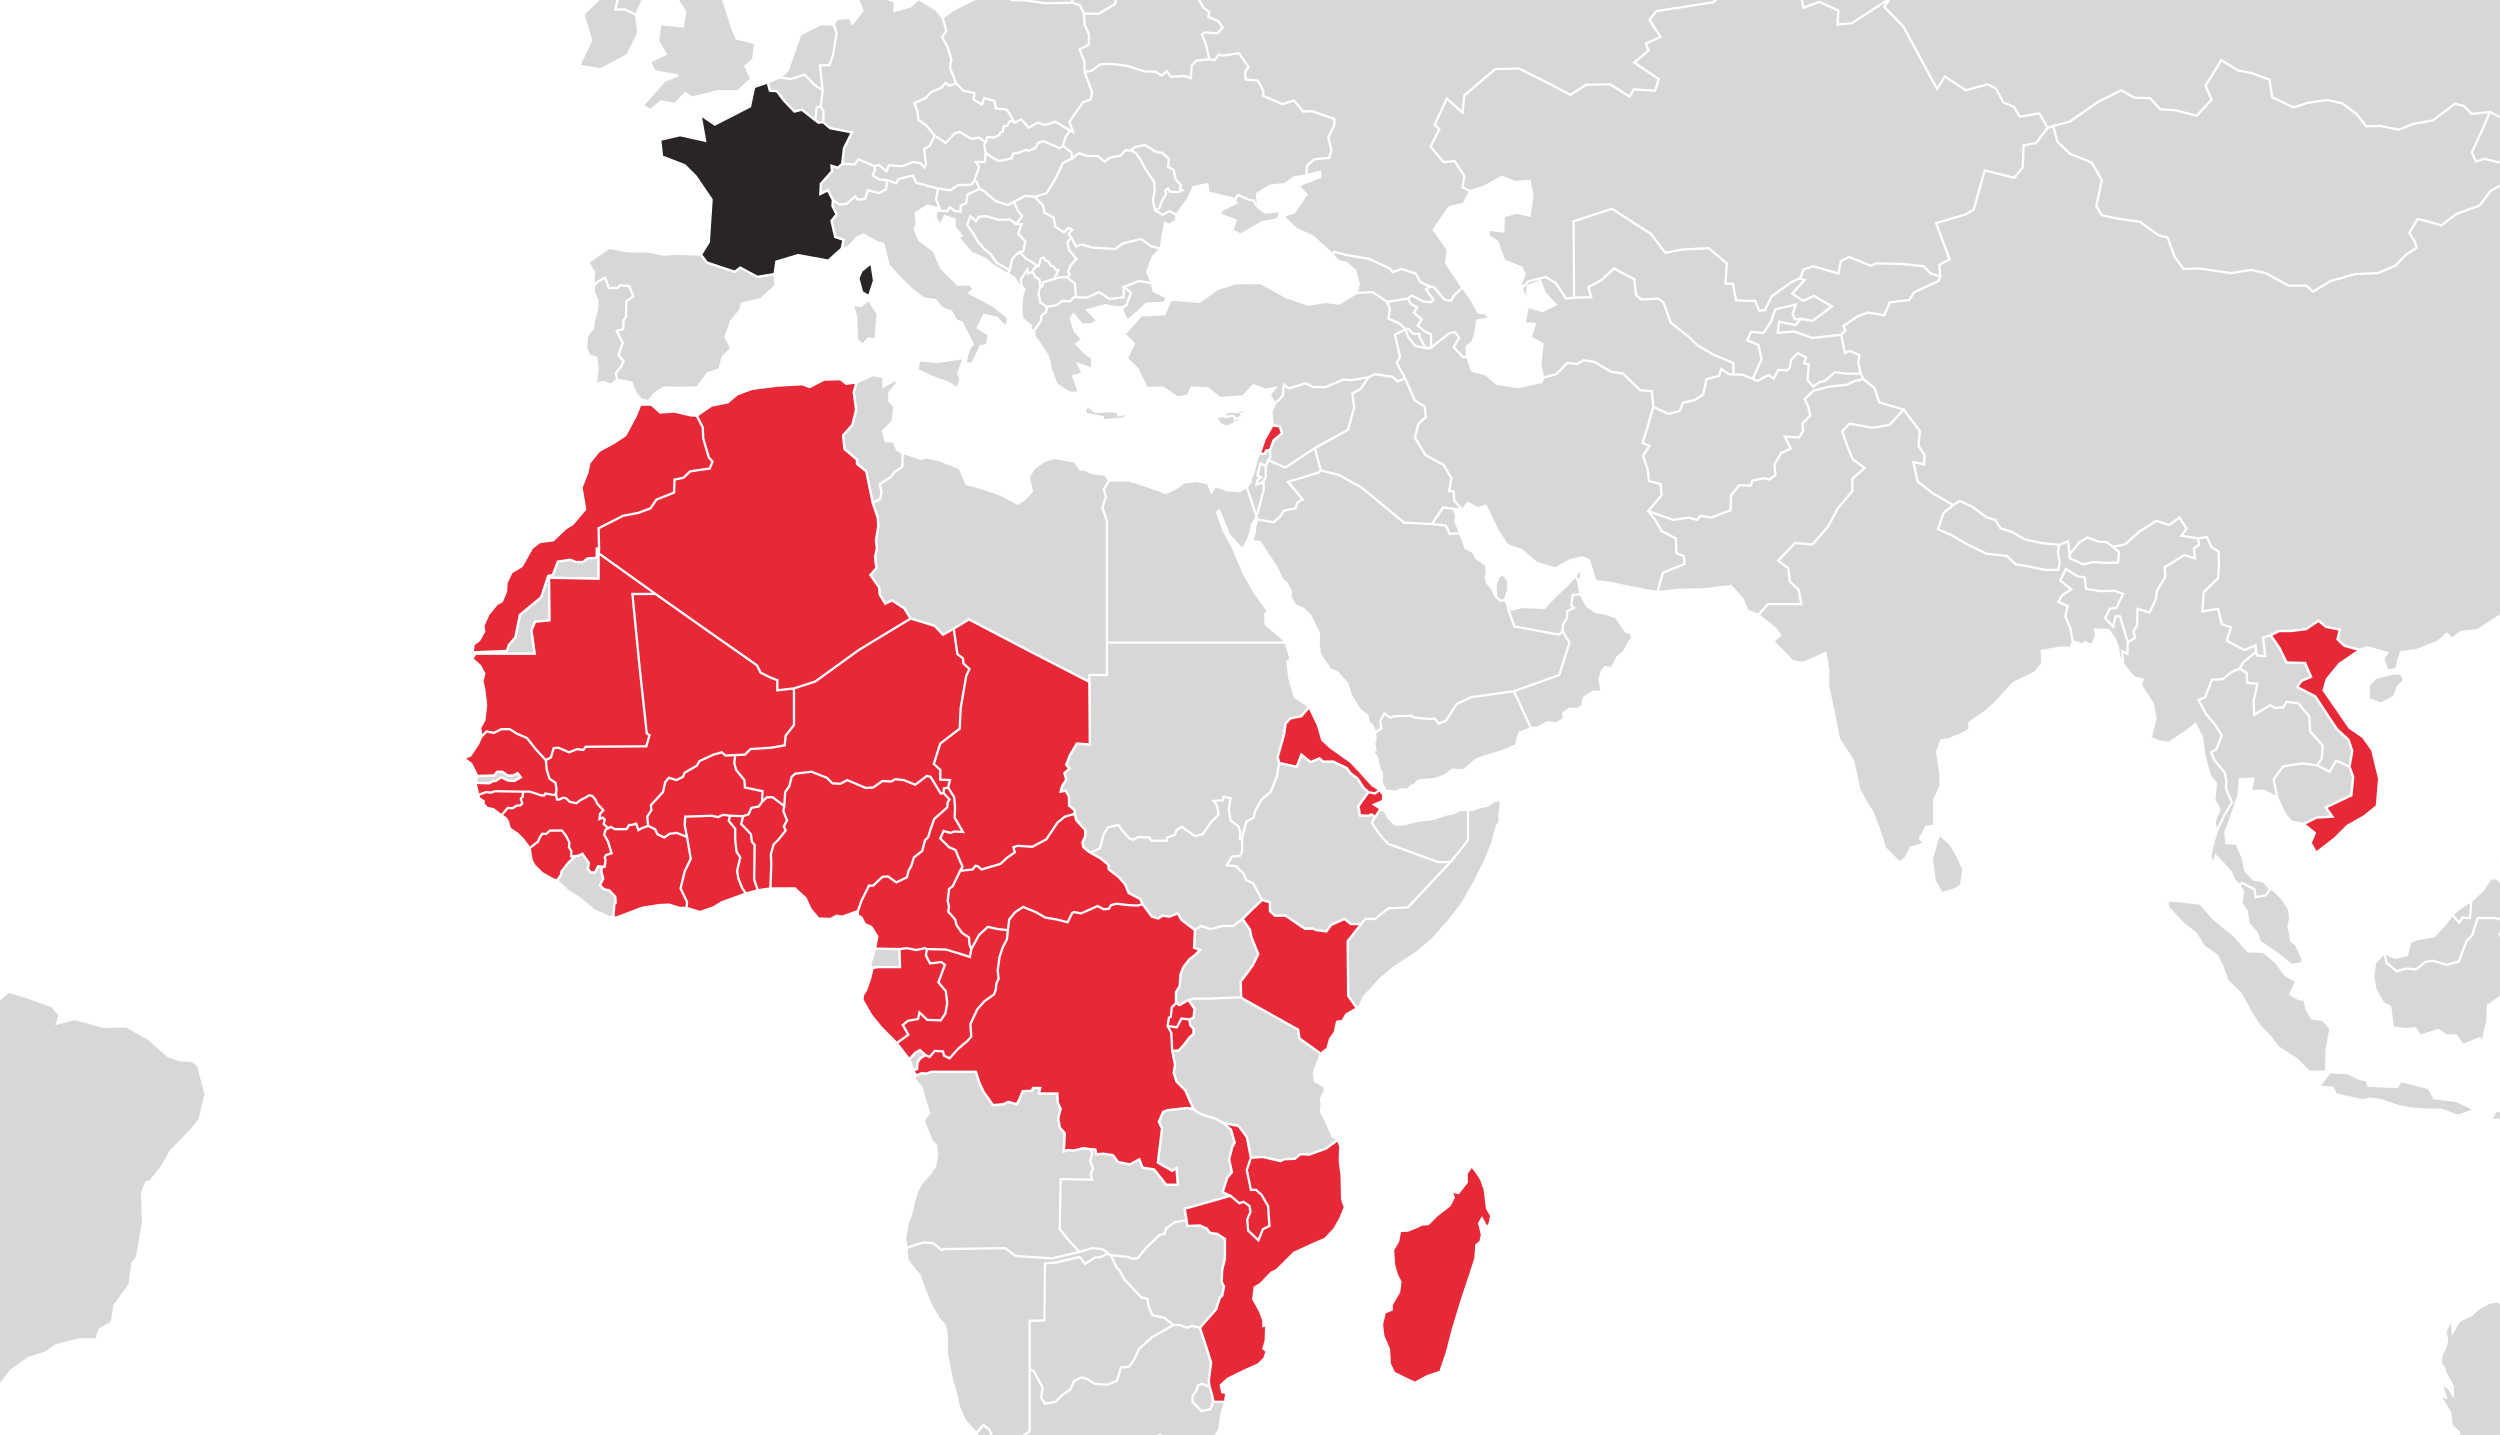 <?xml version="1.0" encoding="UTF-8" standalone="no"?>
<!DOCTYPE svg PUBLIC "-//W3C//DTD SVG 1.1//EN" "http://www.w3.org/Graphics/SVG/1.1/DTD/svg11.dtd">
<svg width="100%" height="100%" viewBox="0 0 540 310" version="1.1" xmlns="http://www.w3.org/2000/svg" xmlns:xlink="http://www.w3.org/1999/xlink" xml:space="preserve" xmlns:serif="http://www.serif.com/" style="fill-rule:evenodd;clip-rule:evenodd;">
    <rect x="0" y="0" width="540" height="310" fill="#333333" stroke="none"/>
    <g>
        <clipPath id="_clip1">
            <rect x="0" y="0" width="540" height="310"/>
        </clipPath>
        <g clip-path="url(#_clip1)">
            <rect id="background" x="-1" y="-1" width="542" height="312" style="fill:white;"/>
            <g>
                <path d="M253.2,227L254.6,226.9L255.7,225.7L257,224L257.8,223.3L257.8,222.2L257.1,221.5L256.9,220.2L257.8,219.8L258,217.9L256.7,216L257.9,215.7L261.4,215.7L268.1,215.4L268.6,215.8L280.4,222.4L280.7,224.3L285.3,227.6L283.8,231.6L284,233.5L286.1,234.7L286.2,235.5L285.3,237.5L285.5,238.5L285.3,240.1L286.4,242.2L287.8,245.4L289,246.2L286.4,248.1L282.8,249.4L280.9,249.3L279.7,250.3L277.4,250.4L276.6,250.8L272.7,249.9L270.2,250.1L269.3,245.6L268.2,244.1L267.5,243.2L264.3,242.6L262.5,241.6L260.4,241L259.1,240.5L257.8,239.6L256,235.5L254.1,233.6L253.5,231.7L253.8,230L253.2,227M102,142.3L102.1,140.9L102.2,140.9L109.5,140.6L109.9,139.3L111.3,137.7L112.3,132.8L116.9,129L118.4,124.4L119.4,124.2L120.5,121.3L123.2,120.9L124.4,121.4L125.9,121.4L126.9,120.6L128.9,120.5L128.9,118.5L129.4,118.5L129.4,118.8L129.3,119.5L129.3,125L118.6,124.8L118.7,134L115.6,134.3L114.8,136.1L115.5,141.2L102.7,141.2L102,142.3M309,31.7L310.9,27.9L309.9,26.9L312.5,21.3L315.9,24.3L316.3,20.6L323,14.9L328.1,14.8L335.3,18.4L339.2,20.5L342.6,18.3L347.8,18.2L352,20.9L352.9,19.3L357.5,19.6L358.3,17.1L353,13.5L356.1,10.9L355.5,9.4L358.7,8L356.3,4.3L357.8,2.4L370,0.5L371.6,-0.9L375.9,-2L388.9,-2L389.5,1.7L393,0.4L397.1,2.3L396.9,5.3L400,5L408.2,-0.3L407,1.5L411.1,5.7L418.4,19.2L420.1,16.5L424.6,19.5L429.3,18.2L431.1,19.1L432.7,22.1L435,23.1L436.3,25.2L440.5,24.5L442.3,27.6L439.8,30.9L437.1,31.4L436.9,36.2L435.1,38.4L428.7,36.8L426.3,45.3L424.6,46.3L418.2,48.2L421.1,56L418.9,57.2L419.1,59.7L417.1,59.1L415.5,57.5L410.7,57L405.3,56.9L404.1,57.4L399.4,55.5L397.6,56.4L397.1,59.1L391.7,57.5L389.6,58.2L388.8,60.1L387,60.9L382.7,64L381.2,67L380,67.1L379.1,65L375,64.9L374.3,61.3L372.7,61.3L373,56.9L369.1,53.6L363.5,53.9L359.7,54.6L356.6,50.5L353.9,48.8L348.8,45.5L348.2,45.1L339.9,47.8L340,64.3L338.3,64.5L336,61.1L333.8,59.8L330.1,60.8L328.7,62.2L328.5,61.2L329.3,59.3L328.7,57.8L324.9,56.3L323.4,52.2L321.6,51.1L321.5,49.6L324.7,50L324.8,46.7L327.6,45.9L330.4,46.6L331,42L330.4,39.1L327.2,39.3L324.4,38.2L320.6,40.3L317.6,41.3L315.9,40.5L316.3,38L314.2,34.8L311.8,35L309,31.7M339.9,47.8L348.2,45.1L348.8,45.5L353.9,48.8L356.6,50.5L359.7,54.6L363.5,53.9L369.1,53.6L373,56.9L372.7,61.3L374.3,61.3L375,64.9L379.1,65L380,67.1L381.2,67L382.7,64L387,60.9L388.8,60.1L389.8,60.5L387.1,63.4L389.5,65L391.8,63.9L395.7,66.2L391.5,69.3L389,68.9L387.7,69L387.2,67.8L387.9,65.8L383.5,66.8L382.5,69.5L380.9,71.9L378.2,71.7L377.4,73.5L379.8,74.5L380.5,77.6L378.6,81.8L376.2,80.9L374.4,80.9L374.4,78.4L370.1,76.6L366.7,74.6L364.6,72.6L360.9,69.7L359.3,65.3L358.2,64.5L354.6,64.7L353.4,63.8L353,60.3L348.6,58L345.9,60.5L343.1,62L343.7,64.2L340,64.3L339.9,47.8M512.6,211L513,208L515,205.8L515.5,208L517.7,209.8L519.8,209.2L521.9,209.4L523.8,207.8L525.4,207.5L528.5,208.4L531.1,207.7L532.8,203.2L534,202L535.2,198.3L538.9,198.3L541.7,198.9L539.9,201.8L542,204.5L542,205.6L541.7,206.4L542,206.6L542,209.7L541.5,209.8L540.4,212L540.6,215L537.4,217.2L537.3,220.4L536.1,225.4L535.6,224.3L531.9,225.7L530.6,223.7L528.3,223.6L526.7,222.5L522.8,223.7L521.6,222.1L519.5,222.3L516.8,221.9L516.3,217.5L514.7,216.6L513.1,213.8L512.6,211M538,241.9L539.1,240L540.9,240L541.8,238.8L542,239L542,241.5L539.8,241.9L538,241.9M500.9,234.7L503.2,231.6L507.1,231.8L509.8,233.1L511.1,233.3L511.6,234.5L517.8,234.8L518.5,233.5L524.6,235L525.8,237.2L530.6,237.8L534.6,239.7L530.9,241L527.3,239.7L524.4,239.7L521,239.5L518,238.9L514.2,237.6L511.8,237.3L510.4,237.7L504.5,236.4L503.9,235L500.9,234.7M468.1,194.5L470.2,194.6L475.3,195.2L478.1,198.4L480.7,200.6L482.5,202L485.6,205.5L488.9,205.6L491.6,207.8L493.5,210.5L496,212L494.7,214.7L496.5,215.8L497.7,215.9L498.3,218.2L499.4,220L501.8,220.3L503.4,222.3L502.6,226.4L502.4,231.5L498.8,231.5L496.1,228.8L491.9,226.1L490.5,224.1L488,221.5L486.4,219L483.9,214.5L481.1,211.8L480.1,208.9L478.9,206.4L476,204.4L474.3,201.6L471.8,199.7L468.4,196.1L468.1,194.5M291.1,203.3L294,199.6L294.9,198.5L297,198.5L299.9,196.2L304.1,196L313.3,186.2L315.6,183.4L317.1,181.4L317.1,174.9L318.1,174.9L319.6,174.4L321.4,174L322.9,172.9L324.2,172.9L324.2,173.8L323.9,175.7L323.9,177.5L323.2,178.7L322.3,182.2L320.8,185.9L318.7,190.1L316,194.9L313.2,198.6L309.3,203L306.1,205.7L301.2,208.9L298.2,211.4L294.6,215.3L293.8,217.1L293.1,217.8L291.2,215.1L291.1,203.3M229.1,171L229.4,169.8L230.3,168.4L229.9,167L231,166L230.3,165.2L231.1,163.1L232.6,160.6L235.4,160.8L235.3,147.3L235.3,145.8L239.1,145.8L239.1,138.8L277.7,138.8L278.8,142.3L278.1,142.9L278.5,146.5L279.7,150.6L281,151.4L282.8,152.7L281.1,154.7L278.7,155.2L277.7,156.3L277.4,158.5L276,163.5L276.3,164.8L275.8,167.7L274.5,171L272.5,172.7L271.1,175.2L270.8,176.6L269.2,177.5L268.3,181L268.3,183.9L268.3,181.4L267.8,181.3L267.9,179.7L267.5,178.5L265.8,177.2L265.4,174.8L265.8,172.4L264.3,172.1L264.1,172.9L262.1,173L262.9,174L263.2,176L261.4,177.8L259.8,180.2L258.1,180.6L255.3,178.6L254.1,179.3L253.8,180.3L252.1,180.9L252,181.6L248.7,181.6L248.3,180.9L245.9,180.8L244.8,181.4L243.9,181.1L242.2,179.1L241.6,178.2L239.3,178.7L238.4,180.2L237.6,183.2L236.4,183.8L235.4,184.2L237.7,185.4L235.4,184.2L235.2,184L234,183L233.8,182L234.4,180.6L234.4,179.3L232.5,177.2L232.1,175.8L232.1,175L230.9,174L230.9,172.1L230.2,170.8L229.1,171M257.9,-2L375.9,-2L371.6,-0.9L370,0.5L357.8,2.4L356.3,4.3L358.7,8L355.5,9.4L356.1,10.9L353,13.5L358.3,17.1L357.5,19.6L352.9,19.3L352,20.9L347.8,18.2L342.6,18.3L339.2,20.5L335.3,18.4L328.1,14.8L323,14.9L316.3,20.6L315.9,24.3L312.5,21.3L309.9,26.9L310.9,27.9L309,31.7L311.8,35L314.2,34.8L316.3,38L315.9,40.5L317.6,41.3L316.1,44L313,44.8L309.7,49.6L312.7,53.9L312.4,56.9L315.9,62.1L314,63.9L313.4,65L312,64.7L309.7,62L308.8,61.9L306.8,60.9L305.8,59.1L302.7,58.1L300.8,58.8L300.2,58L295.7,55.9L290.9,55.1L288.2,54.4L287.8,54.9L283.6,51.1L279.9,49.4L277.1,46.7L279.5,45.9L282.2,42L280.4,40.1L285.2,38.2L285.1,37.1L282.2,37.9L282.3,35.8L283.9,34.4L287.1,34.1L287.6,32.4L286.9,29.7L288.2,27.1L288.2,25.7L283.4,24L281.5,24.1L279.5,21.7L277,22.5L272.8,20.7L272.9,19.7L271.7,17.4L269.1,17.2L268.9,15.6L269.7,14.5L267.6,11.5L264.2,12L263.2,11.8L262.4,13L261.2,12.8L260.4,9.3L259.6,7.5L260.2,7L262.9,7.2L264.1,6L263.2,4.6L261,3.6L261.2,2.6L259.9,1.6L257.9,-2M388.9,-2L542,-2L542,25.9L541.7,26.1L537.8,24.2L533.9,24.6L532.2,22.9L530.3,22.4L525.5,26L521.2,26.8L518.2,28L514.1,27.2L511.1,27.3L509.1,24.7L505.9,22.3L502.6,21.6L498.5,22.2L495.4,23.2L490.8,21L490.2,17.2L486.4,15.8L483.4,15.2L479.8,13L476.4,18.5L477.7,21.5L474.5,25L469.8,23.8L466.6,23.6L464.4,21.2L461,21.1L458.2,19.5L453.2,22L447,26.3L443.5,27.2L442.3,27.6L440.5,24.5L436.3,25.2L435,23.1L432.7,22.1L431.1,19.1L429.3,18.2L424.6,19.5L420.1,16.5L418.4,19.2L411.1,5.7L407,1.5L408.2,-0.3L400,5L396.9,5.3L397.1,2.3L393,0.4L389.5,1.7L388.9,-2M221.7,0.1L222.3,-2L231.7,-2L231.4,-0.8L231.7,0.6L225.7,0.7L221.7,0.1M263.4,46.3L263.9,45.4L267.1,43.8L266.6,43.3L267.4,42.1L269.7,43.1L270.8,43.3L271.2,44.2L271.7,44.4L271.7,44.8L273.3,45.9L276.6,45.6L276,47.3L272.4,48.1L268,50.7L266.2,49.8L266.9,47.6L263.4,46.3M210.9,309.6L212.4,307.8L213.7,308.8L214.3,310.4L215.7,310.6L217.8,311.3L219.5,311.1L222.4,309.2L222.4,295.7L223.3,296.2L225.2,299.7L224.9,301.9L225.7,303.2L228,302.8L229.6,301.2L231.2,300.1L232,298.3L233.6,297.5L234.9,297.9L236.5,298.9L239.1,299.1L241.2,298.3L241.6,297.2L242.1,295.4L243.9,295.2L244.9,293.8L246,291.4L248.9,288.8L253.5,286.2L254.8,286.2L256.4,286.8L257.5,286.4L259.2,286.8L260.8,291.7L261.6,294.3L261.1,298.3L261.3,299.6L259.7,298.9L258.8,299.2L258.5,300.2L257.6,301.6L257.6,302.8L259.5,304.8L261.4,304.4L262.1,302.8L264.6,302.8L263.8,305.5L263.4,308.6L262.5,310.2L260.5,312L212,312L210.9,309.6M247.4,312L249.1,310.6L250.6,309.9L252,311L253,312L247.4,312M247.4,312L249.1,310.6L250.6,309.9L252,311L253,312L247.4,312M-2,213L-0.8,213.1L-0.7,216.4L1.8,214.2L5.9,215.4L11.3,217.4L12.9,219.3L12.3,221.1L16.1,220.1L22.5,221.8L27.3,221.7L32.1,224.4L36.3,228.1L38.8,229L41.6,229.2L42.8,230.2L43.9,234.4L44.4,236.3L43.1,241.8L41.5,243.9L36.9,248.6L34.8,252.3L32.4,255.2L31.6,255.3L30.7,257.7L30.9,264L30,269.3L29.6,271.5L28.6,272.9L28,277.5L24.7,282L24.2,285.6L21.5,287.2L20.8,289.3L17.2,289.3L12.1,290.6L9.8,292.2L6.2,293.3L2.3,296.1L-0.4,299.7L-0.9,302.4L-0.4,304.4L-1,308.1L-1.7,310L-2,310.2L-2,213M239.9,271.1L243.6,271.5L244.6,271.9L245.7,271.8L247.5,269.6L250.4,266.8L251.5,266.5L251.9,265.3L253.8,264L256.3,263.5L256.5,264.8L259.2,264.7L260.7,265.4L261.4,266.3L262.9,266.5L264.6,267.6L264.6,271.9L264,274.3L263.9,276.9L264.4,277.9L264,279.9L263.5,280.3L262.7,282.8L259.2,286.8L257.5,286.4L256.4,286.8L254.8,286.2L253.5,286.2L251.4,284.6L248.9,284.1L248,281.8L247.9,280.6L246.5,280.2L242.9,276.4L241.8,274.4L241.2,273.8L239.9,271.1M222.4,285.3L225.6,285.2L225.7,272.9L228.2,272.7L233.2,271.5L234.4,273L236.5,271.6L237.5,271.6L239.3,270.8L239.9,271.1L241.2,273.8L241.8,274.4L242.9,276.4L246.5,280.2L247.9,280.6L248,281.8L248.9,284.1L251.4,284.6L253.5,286.2L248.9,288.8L246,291.4L244.9,293.8L243.9,295.2L242.1,295.4L241.6,297.2L241.2,298.3L239.1,299.1L236.5,298.9L234.9,297.9L233.6,297.5L232,298.3L231.2,300.1L229.6,301.2L228,302.8L225.7,303.2L224.9,301.9L225.2,299.7L223.3,296.2L222.4,295.7L222.4,285.3M195.8,269.6L197.4,269L199.4,268.4L201.5,268.5L203.4,270L203.9,269.8L217.1,269.6L219.4,271.3L227.3,271.8L233.2,270.4L235.9,269.6L238,269.8L239.3,270.6L239.3,270.8L237.5,271.6L236.5,271.6L234.4,273L233.2,271.5L228.2,272.7L225.7,272.9L225.6,285.2L222.4,285.3L222.4,309.2L219.5,311.1L217.8,311.3L215.7,310.6L214.3,310.4L213.7,308.8L212.4,307.8L210.9,309.6L208.4,306.8L207.2,304.1L206.4,300.6L205.6,297.9L204.5,292.4L204.5,288.2L204.1,286.3L202.8,284.8L201.1,281.9L199.4,277.8L198.7,275.6L196,272.2L195.8,269.6M120.3,190.2L121.1,189.1L121.3,188.2L122.7,186.4L124.3,184.9L125,184.8L125.8,184.4L127.2,186.4L127,187.7L127.6,188.4L128.5,188.5L129.2,187.1L130.1,187.2L129.9,188.2L130.3,189.8L129.6,191.2L130.5,192.1L131.6,192.3L132.9,193.7L133,195L132.7,195.4L132.5,198.1L131.6,198.1L128.3,196.6L125.3,194.1L122.5,192.3L120.3,190.2M187.9,208.6L189,204.9L194.3,205L194.4,208.9L189.6,208.9L188.5,209.1L187.9,208.6M228.9,265.5L229.1,254.7L235.9,254.8L235.6,253.6L236.1,252.4L235.5,250.8L235.9,249.2L235.5,248.2L236.6,248.3L236.8,249.3L238.4,249.2L240.4,249.5L241.5,251L244.1,251.5L246.1,250.4L246.8,252.2L249.3,252.6L250.5,254.1L251.9,255.9L254.4,255.9L254.1,252.3L253.2,252.9L250.9,251.6L250.1,251.1L250.5,247.7L251,243.8L250.3,242.3L251.2,240.2L252.1,239.8L256.5,239.3L257.8,239.6L259.1,240.5L260.4,241L262.5,241.6L264.3,242.6L265.9,244L266.7,246.8L266.2,247.7L265.5,250.4L266.1,253.2L265.1,254.4L264.1,257.5L265.8,258.3L255.9,261.1L256.3,263.5L253.8,264L251.9,265.3L251.5,266.5L250.4,266.8L247.5,269.6L245.7,271.8L244.6,271.9L243.6,271.5L239.9,271.1L239.3,270.8L239.3,270.6L238,269.8L235.9,269.6L233.2,270.4L231.1,268.2L228.9,265.5M257.6,301.6L258.5,300.2L258.8,299.2L259.7,298.9L261.3,299.6L261.8,301.2L262.1,302.8L261.4,304.4L259.5,304.8L257.6,302.8L257.6,301.6M196.4,228.8L197.7,227.4L198.7,226.8L199.9,227.9L198.8,228.6L198.2,229.5L198.1,230.9L197.3,231.2L196.4,228.8M195.5,267.5L196,264.5L197.1,261.4L197.3,259.9L198.3,256.9L199.1,255.5L201,253.4L202,251.9L202.4,249.4L202.2,247.5L201.2,246.3L199.6,242.3L199.7,241.7L200.7,240.4L199.7,237.2L199.1,235L197.4,232.9L197.8,232.3L199.1,231.8L200,231.9L201.2,231.5L210.8,231.5L211.6,234L212.5,235.9L213.3,237L214.5,238.7L216.7,238.5L217.8,238L219.6,238.5L220.1,237.6L220.9,235.7L222.9,235.6L223.1,235L224.7,235L224.4,236.2L228.4,236.2L228.5,238.2L229.1,239.5L228.6,241.5L228.9,243.5L230,244.8L229.8,248.7L230.6,248.4L232,248.5L234,248L235.5,248.2L235.9,249.2L235.5,250.8L236.1,252.4L235.6,253.6L235.9,254.8L229.1,254.7L228.9,265.5L231.1,268.2L233.2,270.4L227.3,271.8L219.4,271.3L217.1,269.6L203.9,269.8L203.4,270L201.5,268.5L199.4,268.4L197.4,269L195.8,269.6L195.5,267.5M269.3,105.2L270.2,103.9L270,103.7L270.8,101.9L271.5,99L272,98L273.2,98L273.5,97.3L274.3,97.2L274.4,98.8L273.9,99.4L274,99.4L273.4,100.7L272.3,100.1L271.6,102.7L272.4,103.1L271.6,103.7L271.4,104.7L272.9,104.1L273,105.6L271.4,111.7L271.1,110.7L269.3,105.2M271.4,104.7L271.6,103.7L272.4,103.1L271.6,102.7L272.3,100.1L273.4,100.7L273.4,103L272.9,104.1L271.4,104.7M102.7,169.1L103.1,167.6L106.7,167.5L107.4,166.7L108.5,166.7L109.7,167.5L110.8,167.5L111.8,167L112.5,167.9L111.1,168.7L109.7,168.6L108.3,167.9L107.1,168.7L106.5,168.7L105.7,169.2L102.7,169.1M182.1,94L184.1,91.8L184.9,88.5L184.4,84.7L185,82.6L188.6,81L190.9,81.5L190.8,83.5L193.5,82L193.8,82.8L192.1,84.8L192.1,86.7L193.2,87.7L192.8,91.1L190.7,93.1L191.3,95.3L193,95.3L193.8,97.2L195,97.8L194.9,100.8L193.3,101.9L192.3,103.1L190,104.6L190.4,106.2L190.1,107.8L188.5,108.6L187.1,101.8L185.1,100.2L185.1,99.3L182.4,97L182.1,94M271.4,111.7L273,105.6L272.9,104.1L273.4,103L273.4,100.7L274,99.4L277.6,101L284,96.8L285.3,101.6L284.7,102.1L278.2,104.1L281.4,107.9L280.3,108.5L279.8,109.8L277.3,110.3L276.5,111.6L275.1,112.8L271.5,112.2L271.4,111.7M325.7,130.9L326.3,130.7L326.4,131.7L328.9,131.1L331.6,131.2L333.6,131.3L335.8,128.9L338.3,126.6L340.3,124.4L340.9,125.6L341.4,128.4L339.7,128.5L339.4,130.8L340,131.3L338.5,132L338.5,133.4L337.6,134.9L337.5,136.3L336.8,137.1L327.1,135.3L325.8,131.7L325.7,130.9M323,126.4L323.8,124.5L324.7,124.1L325.7,125.3L325.8,127.4L325.1,129.5L324.2,129.8L323.2,129L323,126.4M309.3,113.2L311.7,109.6L313.9,109.9L314.6,111.5L314.3,112.4L315.4,115.2L313.1,115.3L312.3,113.5L309.3,113.2M284,96.8L291.2,92.8L292.5,88L292.1,85L293.9,84L295.6,81.5L297,80.8L300.8,81.4L301.9,82.4L303.5,81.7L305.6,86.5L307.7,87.8L308,90.1L306.4,91.5L305.6,94.5L307.9,98.3L311.8,100.4L313.5,103.3L313,106.1L314,106.1L314.1,108.1L315.9,110.1L313.9,109.9L311.7,109.6L309.3,113.2L303.3,112.9L294.1,105.3L289.2,102.6L285.3,101.6L284,96.8M327,149.3L336.8,145.8L339,138.8L337.5,136.3L337.6,134.9L338.5,133.4L338.5,132L340,131.3L339.4,130.8L339.7,128.5L341.4,128.4L342.8,130.9L344.7,132.2L347,132.6L349,133.3L350.4,135.3L351.3,136.5L352.5,136.9L352.5,137.7L351.3,139.8L350.8,140.8L349.4,141.9L348.2,144.3L346.7,144.1L346,145L345.5,146.7L345.9,149L345.6,149.5L344.1,149.4L342.1,150.7L341.8,152.4L341,153.1L339,153.1L337.7,154L337.7,155.3L336.1,156.3L334.3,156L332.2,157.1L330.7,157.3L329.6,154.9L327,149.3M340.3,124.4L341.3,123.1L341.7,123.4L341.4,124.9L340.9,125.6L340.3,124.4M491.1,168.3L493.2,165.5L497.4,164.9L500.5,165.3L503.2,166.7L504.6,164.3L507.5,165.6L508.3,167.8L507.9,171.8L502.4,174.4L503.8,176.4L500.4,176.6L497.6,178L494.9,177.5L493.5,175.8L491.9,172.3L491.1,168.3M474.9,151.2L476.3,150.6L477.8,146.8L480.1,146.7L482,145.2L483.8,144.4L485.3,145.4L485.4,147.5L487.6,147.7L486.8,151.3L486.9,154.4L490.4,152.3L491.3,152.9L493.2,152.8L493.9,151.6L496.4,151.9L498.8,154.7L499,158L501.7,161L501.5,163.8L500.5,165.3L497.4,164.9L493.2,165.5L491.1,168.3L491.9,172.3L489,170.8L486.2,170.9L486.7,168.2L483.8,168.3L483.5,171.9L481.8,176.8L480.7,179.7L480.9,182.1L483.1,182.2L484.4,185.2L485,188.1L486.8,190L488.8,190.3L490.4,192L489.4,193.4L487.2,193.8L487,192.1L484.3,190.7L483.7,191.2L482.5,190L481.9,188.4L480.2,186.5L478.6,184.9L478.1,186.9L477.4,185L477.8,183L478.7,179.8L480.3,176.4L482.1,173.3L480.8,170.3L480.9,168.7L480.5,166.8L478.3,164.2L477.6,162.5L478.7,161.9L479.9,158.9L478.6,156.7L476.5,154.2L474.9,151.2M483.8,144.4L484.5,143.1L487.3,140.8L487.6,141.6L489.3,141.7L488.8,137.7L490.5,137.2L492.4,140L493.9,143.1L497.9,143.2L499.2,146.2L497.1,147.1L496.2,148.4L500.1,150.4L502.8,154.5L504.8,157.5L507.3,159.8L508.1,162.2L507.5,165.6L504.6,164.3L503.2,166.7L500.5,165.3L501.5,163.8L501.7,161L499,158L498.8,154.7L496.4,151.9L493.9,151.6L493.2,152.8L491.3,152.9L490.4,152.3L486.9,154.4L486.8,151.3L487.6,147.7L485.4,147.5L485.3,145.4L483.8,144.4M458.4,140.7L459.5,141.2L459.6,138.7L461.2,137.8L460.8,136.4L461.6,135.1L461.7,131.5L464.3,132.3L465.7,129.3L465.9,127.6L467.7,124.6L467.6,122.5L471.8,119.9L474.1,120.6L473.9,118.4L475,117.7L474.8,116.3L476.7,116L477.7,118.2L479.2,119.1L479.3,121.9L479.1,124.9L476,127.9L475.7,132.1L479.1,131.5L479.9,134.8L481.9,135.5L481,138.4L483.4,139.7L484.8,140.4L487.2,139.4L487.3,140.8L484.5,143.1L483.8,144.4L482,145.2L480.1,146.7L477.8,146.8L476.3,150.6L474.9,151.2L476.5,154.2L478.6,156.7L479.9,158.9L478.7,161.9L477.6,162.5L478.3,164.2L480.5,166.8L480.9,168.7L480.8,170.3L482.1,173.3L480.3,176.4L478.7,179.8L478.4,177.4L479.4,174.8L478.3,172.8L478.6,169.2L477.3,167.5L476.2,163.4L475.6,159.2L474.2,156.4L472.1,158.1L468.4,160.5L466.5,160.2L464.5,159.4L465.6,155.2L465,152L462.4,148L462.8,146.8L460.9,146.3L458.6,143.5L458.4,140.7M443.5,27.2L447,26.3L453.2,22L458.2,19.5L461,21.1L464.4,21.2L466.6,23.6L469.8,23.8L474.5,25L477.7,21.5L476.4,18.5L479.8,13L483.4,15.2L486.4,15.8L490.2,17.2L490.8,21L495.4,23.2L498.5,22.2L502.6,21.6L505.9,22.3L509.1,24.7L511.1,27.3L514.1,27.2L518.2,28L521.2,26.8L525.5,26L530.3,22.4L532.2,22.9L533.9,24.6L537.8,24.2L536.2,28L533.9,32.9L534.8,34.9L536.6,34.3L539.8,35.1L542,33.5L542,39.7L540.2,40L537.9,41.3L535.6,44.4L530.6,46.2L527.3,48.7L524,47.7L522.2,47.3L520.4,50.3L521.5,52L522,53.5L519.7,55L517.4,57.4L513.6,59L508.7,59.2L503.4,60.7L499.6,63L498.2,61.7L494.3,61.7L489.4,59L486.2,58.3L481.9,59L475.2,58L471.6,58.1L469.7,55.4L468.2,51.3L466.2,50.8L462.2,47.9L457.8,47.3L454,46.5L452.8,44.5L454,38.9L451.8,35.1L447.1,33.2L444.4,30.6L443.5,27.2M379.8,132.8L381.9,130.5L389.1,130.5L388.5,127.4L386.6,125.6L386.3,122.8L384.1,121.1L387.7,117.3L391.5,117.6L394.9,113.7L396.9,109.9L400.1,106.1L400.1,103.4L402.8,101.1L400.2,99.2L399.1,96.6L397.9,93.2L399.5,91.5L404.5,92.4L408.1,91.8L411.2,88.5L414.7,93.1L414.4,96.3L415.7,98.3L415.6,100.3L413.3,99.8L414.2,104L417.4,106.5L421.9,109.1L419.8,110.8L418.6,114.3L421.7,115.7L424.8,117.5L429.1,119.6L433.5,120.1L435.4,121.9L437.9,122.3L441.8,123.1L444.6,123.1L444.9,121.6L444.5,119.3L444.8,117.7L446.7,116.9L447,119.8L447.1,120.6L450,121.9L452.1,121.4L454.8,121.6L457.5,121.5L457.7,119.3L456.4,118.1L459,117.6L462,114.9L465.8,112.5L468.5,113.4L470.8,111.8L472.3,114.2L471.2,115.7L474.8,116.3L475,117.7L473.9,118.4L474.1,120.6L471.8,119.9L467.6,122.5L467.7,124.6L465.9,127.6L465.7,129.3L464.3,132.3L461.7,131.5L461.6,135.1L460.8,136.4L461.2,137.8L459.6,138.7L457.9,133.1L457,133.1L456.4,135.4L454.7,133.5L455.7,131.5L457.1,131.3L458.6,128.3L456.7,127.6L453.7,127.7L450.6,127.2L450.3,124.7L448.8,124.5L446.2,122.9L445,125.4L447.4,127.3L445.4,128.6L444.6,130L446.6,130.9L446.1,133.1L447.2,135.7L447.7,138.6L447.3,139.9L445,139.9L441,140.6L441.2,143.2L439.5,145.3L434.8,147.6L431.1,151.7L428.7,153.8L425.4,156.1L425.4,157.6L423.8,158.5L420.9,159.7L419.3,159.9L418.4,162.4L419.1,166.8L419.2,169.6L417.8,172.8L417.8,178.4L416.1,178.6L414.7,181.1L415.6,182.2L412.7,183.1L411.6,185.4L410.3,186.3L407.2,183.2L405.7,178.6L404.4,175.3L403.3,173.7L401.6,170.5L400.7,166.3L400.2,164.2L397.2,159.6L395.9,152.9L394.9,148.5L394.9,144.4L394.3,141.1L389.5,143.2L387.2,142.8L383,138.5L384.5,137.2L383.6,135.9L379.8,132.8M444.6,130L445.4,128.6L447.4,127.3L445,125.4L446.2,122.9L448.8,124.5L450.3,124.7L450.6,127.2L453.7,127.7L456.7,127.6L458.6,128.3L457.1,131.3L455.7,131.5L454.7,133.5L456.4,135.4L457,133.1L457.9,133.1L459.6,138.7L459.5,141.2L458.4,140.7L458.6,143.5L457.7,141.7L457.5,139.9L456.9,138.2L455.5,136.1L452.5,136L452.8,137.4L451.8,139.4L450.4,138.7L449.9,139.3L449,138.9L447.7,138.6L447.2,135.7L446.1,133.1L446.6,130.9L444.6,130M447,119.8L449.2,117.1L450.9,116.1L453.3,117L455,117.1L456.4,118.1L457.7,119.3L457.5,121.5L454.8,121.6L452.1,121.4L450,121.9L447.1,120.6L447,119.8M418.6,114.3L419.8,110.8L421.9,109.1L423.3,108.2L425.9,109.4L429.2,111.8L431,112.3L432.1,114.1L434.6,114.9L437.3,116.5L441,117.3L444.8,117.7L444.5,119.3L444.9,121.6L444.6,123.1L441.8,123.1L437.9,122.3L435.4,121.9L433.5,120.1L429.1,119.6L424.8,117.5L421.7,115.7L418.6,114.3M356,110.4L361.4,112.3L364.7,111.8L366.6,112.3L367.3,111.4L369.6,111.8L373.8,110.2L373.9,107L375.7,104.8L378.2,104.9L378.5,103.8L381,103.3L382.2,103.6L383.5,102.6L383.3,100.3L384.7,97.9L386.8,96.9L385.5,94.3L388.6,94.5L389.5,93L389.3,91.5L391,89.8L390.6,87.9L389.8,86.2L391.7,84.4L395.2,83.5L399,83.1L400.6,82.3L402.5,81.9L404.9,83.8L405.9,86.9L411.2,88.5L408.1,91.8L404.5,92.4L399.5,91.5L397.9,93.2L399.1,96.6L400.2,99.2L402.8,101.1L400.1,103.4L400.1,106.1L396.9,109.9L394.9,113.7L391.5,117.6L387.7,117.3L384.1,121.1L386.3,122.8L386.6,125.6L388.5,127.4L389.1,130.5L381.9,130.5L379.8,132.8L377.4,131.9L376.4,129.4L373.9,126.6L367.9,127.3L362.6,127.4L358,127.9L359.2,123.7L363.9,121.8L363.7,120.1L362.1,119.5L362,116.3L358.9,114.7L357.6,112.4L356,110.4M354.8,95.7L355.7,92.8L357.1,87.9L360.4,89.4L362.8,88.8L363.5,87L366.1,86.4L367.9,85.2L368.6,81.9L371.3,81.2L371.8,79.7L373.4,80.8L374.4,80.9L376.2,80.9L378.6,81.8L379.6,82.3L382,81L383.1,81.8L384.1,79.9L386.1,80L386.6,79.4L386.9,77.7L388.3,76.3L390.1,77.2L389.7,78.5L390.7,78.7L390.4,82.1L391.7,83.5L392.9,82.6L394.3,82.2L396.3,80.4L398.6,80.7L401.9,80.7L402.5,81.9L400.6,82.3L399,83.1L395.2,83.5L391.7,84.4L389.8,86.2L390.6,87.9L391,89.8L389.3,91.5L389.5,93L388.6,94.5L385.5,94.3L386.8,96.9L384.7,97.9L383.3,100.3L383.5,102.6L382.2,103.6L381,103.3L378.5,103.8L378.2,104.9L375.7,104.8L373.9,107L373.8,110.2L369.6,111.8L367.3,111.4L366.6,112.3L364.7,111.8L361.4,112.3L356,110.4L358.9,107L358.7,104.6L356.2,103.9L355.9,101.5L354.9,98.4L356.3,96.3L354.8,95.7M377.4,73.5L378.2,71.7L380.9,71.9L382.5,69.5L383.5,66.8L387.9,65.8L387.2,67.8L387.7,69L389,68.9L387.8,70.2L384.3,69.5L384,71.9L387.5,71.6L391.5,73L397.7,72.3L398.5,76.2L399.6,75.8L401.6,76.7L401.4,78.3L401.9,80.7L398.6,80.7L396.3,80.4L394.3,82.2L392.9,82.6L391.7,83.5L390.4,82.1L390.7,78.7L389.7,78.5L390.1,77.2L388.3,76.3L386.9,77.7L386.6,79.4L386.1,80L384.1,79.9L383.1,81.8L382,81L379.6,82.3L378.6,81.8L380.5,77.6L379.8,74.5L377.4,73.5M384,71.9L384.3,69.5L387.8,70.2L389,68.9L391.5,69.3L395.7,66.2L391.8,63.9L389.5,65L387.1,63.4L389.8,60.5L388.8,60.1L389.6,58.2L391.7,57.5L397.1,59.1L397.6,56.4L399.4,55.5L404.1,57.4L405.3,56.9L410.7,57L415.5,57.5L417.1,59.1L419.1,59.7L418.7,60.7L413.5,63.1L412.4,64.8L408.2,65.3L407,68.1L403.5,67.5L401.3,68.3L398.2,70.4L398.6,71.4L397.7,72.3L391.5,73L387.5,71.6L384,71.9M328.7,62.2L330.1,60.8L333.8,59.8L336,61.1L338.3,64.5L340,64.3L343.7,64.2L343.1,62L345.9,60.5L348.6,58L353,60.3L353.4,63.8L354.6,64.7L358.2,64.5L359.3,65.3L360.9,69.7L364.6,72.6L366.7,74.6L370.1,76.6L374.4,78.4L374.4,80.9L373.4,80.8L371.8,79.7L371.3,81.2L368.6,81.9L367.9,85.2L366.1,86.4L363.5,87L362.8,88.8L360.4,89.4L357.1,87.9L356.8,84.5L354.3,84.3L350.6,80.7L348,80.3L344.4,78.2L342.1,77.8L340.7,78.6L338.5,78.4L336.2,80.8L333.3,81.6L332.7,78.7L333.2,74.3L330.6,72.9L331.5,70L329.3,69.8L330,66.2L333.1,67.2L336,65.8L333.6,63.2L332.7,60.7L330,61.8L329.7,65L328.7,62.2M301.3,72.3L303.6,71.1L304.1,72.7L305.7,74.7L308,75.2L309.1,75.1L313,72L314.2,71.7L315.2,72.9L314,75L316.1,77.2L316.9,77L317.9,80L321,80.9L323.3,82.9L327.9,83.6L333,82.5L333.3,81.6L336.2,80.8L338.5,78.4L340.7,78.6L342.1,77.8L344.4,78.2L348,80.3L350.6,80.7L354.3,84.3L356.8,84.5L357.1,87.9L355.7,92.8L354.8,95.7L356.3,96.3L354.9,98.4L355.9,101.5L356.2,103.9L358.7,104.6L358.9,107L356,110.4L357.6,112.4L358.9,114.7L362,116.3L362.1,119.5L363.7,120.1L363.9,121.8L359.2,123.7L358,127.9L351.9,126.8L348.3,126L344.6,125.5L343.2,121L341.7,120.4L339.2,121L335.9,122.8L331.9,121.6L328.6,118.8L325.5,117.7L323.3,114.2L320.9,109.2L319.2,109.8L317.1,108.6L315.9,110.1L314.1,108.1L314,106.1L313,106.1L313.5,103.3L311.8,100.4L307.9,98.3L305.6,94.5L306.4,91.5L308,90.1L307.7,87.8L305.6,86.5L303.5,81.7L301.7,78.4L302.4,77.1L301.3,72.3M273.9,99.4L274.4,98.8L274.3,97.2L275.1,95.1L276.9,93.6L276.4,92.1L274.9,91.9L274.6,88.8L275.4,87.2L276.3,86.3L277.1,85.4L277.3,83.1L278.4,83.9L282,82.8L283.7,83.6L286.4,83.6L290.1,82L291.9,82.1L295.6,81.5L293.9,84L292.1,85L292.5,88L291.2,92.8L284,96.8L277.6,101L274,99.4L273.9,99.4M299.6,65.2L304.1,64.5L304.8,65.7L306.1,66.4L305.4,67.5L307.1,69L306.2,70.3L307.6,71.5L309.1,72.2L309.1,75.1L308,75.2L306.6,72.8L306.6,72.1L305.2,72.1L304.2,71L303.6,71.1L302.3,69.9L299.9,68.8L300.2,66.7L299.6,65.2M233.2,10.7L235.2,9.6L235.2,7.4L234.3,5.4L234.1,2.9L237.3,3L240.8,0.9L241.5,-2L257.9,-2L259.9,1.6L261.2,2.6L261,3.6L263.2,4.6L264.1,6L262.9,7.2L260.2,7L259.6,7.5L260.4,9.3L261.2,12.8L258.4,13.1L257.4,14.2L257.2,16.9L255.9,16.4L252.9,16.6L252.1,15.4L250.9,16.3L249.6,15.5L247.1,15.4L243.4,14.2L240.1,13.8L237.6,13.9L235.8,15.3L234.3,15.5L234.2,13.2L233.2,10.7M229.6,31.5L230.2,29.5L231.1,28.2L231.8,28.5L231,26.3L233.9,22.1L235.6,21.5L235.9,20L234.3,15.5L235.8,15.3L237.6,13.9L240.1,13.8L243.4,14.2L247.1,15.4L249.6,15.5L250.9,16.3L252.1,15.4L252.9,16.6L255.9,16.4L257.2,16.9L257.4,14.2L258.4,13.1L261.2,12.8L262.4,13L263.2,11.8L264.2,12L267.6,11.5L269.7,14.5L268.9,15.6L269.1,17.2L271.7,17.4L272.9,19.7L272.8,20.7L277,22.5L279.5,21.7L281.5,24.1L283.4,24L288.2,25.7L288.2,27.1L286.9,29.7L287.6,32.4L287.1,34.1L283.9,34.4L282.3,35.8L282.2,37.9L279.6,38.3L277.4,39.8L274.3,40.1L271.5,41.9L271.7,44.4L271.2,44.2L270.8,43.3L269.7,43.1L267.4,42.1L266.6,43.3L266.1,42.8L261,41.6L260.8,39.8L257.8,40.4L256.6,43L254.1,46.4L252.6,45.6L251.1,46.4L249.6,45.5L250.4,45L251,43.4L251.9,41.9L251.7,41.1L252.3,40.7L252.7,41.4L254.6,41.5L255.4,41.1L254.8,40.7L255.1,40L253.9,38.7L253.5,36.7L252.3,36L252.5,34.3L251,33L249.7,32.8L247.3,31.3L245.1,31.8L244.3,32.5L243,32.5L242.1,33.6L239.7,34.1L238.6,34.9L237.1,33.7L235,33.7L233,33.1L231.6,34.2L231.4,32.9L229.6,31.5M203.5,8L204.4,6.6L203.6,3.8L205.8,2.2L210.9,-0.4L214.4,-2L216.1,-2L218.3,-1.4L218.5,0L221.7,0.1L225.7,0.7L231.7,0.6L233.3,1.2L234.1,2.9L234.3,5.4L235.2,7.4L235.2,9.6L233.2,10.7L234.2,13.2L234.3,15.5L235.9,20L235.6,21.5L233.9,22.1L231,26.3L231.8,28.5L231.1,28.2L228,26.3L225.7,27L224.1,26.5L222.2,27.6L220.6,25.8L219.2,26.5L219,26.2L217.5,23.7L215.1,23.4L214.8,21.8L212.6,21.2L212.1,22.6L210.3,21.5L210.5,20.1L208.1,19.6L206.5,18L205.2,14.6L205.5,12.8L204.6,10L203.5,8M188.5,37.9L189,36.7L188.9,35.9L189.8,35.6L191.5,37L192,35.7L194.8,35.9L197.2,35L198.7,35.2L199.7,36.2L200,35.3L199.6,32.2L200.8,31.5L201.9,29.3L204.3,30.9L206.2,28.8L207.3,28.5L209.8,30L211.4,29.7L212.9,30.7L212.6,31.3L212.9,33L212.7,35L210.8,35L211.5,36L210.4,39.1L209.8,39.9L206.9,40L205.3,41.1L202.6,40.7L197.9,39.5L197.2,37.9L194,38.7L193.6,39.6L191.6,38.9L190,38.8L188.5,37.9M210.4,39.1L211.5,36L210.8,35L212.7,35L212.9,33L214.6,34.2L215.8,34.8L218.5,34.2L218.8,33.2L220.1,33L221.7,32.3L222,32.6L223.6,32L224.3,30.8L225.4,30.5L228.9,32L229.6,31.5L231.4,32.9L231.6,34.2L229.6,35.2L228.1,38.4L226.1,41.7L223.5,42.5L221.5,42.3L219,43.6L217.7,44.3L215,43.4L212.6,41.3L211.6,40.8L210.9,39.2L210.4,39.1M244.3,32.5L245.1,31.8L247.3,31.3L249.7,32.8L251,33L252.5,34.3L252.3,36L253.5,36.7L253.9,38.7L255.1,40L254.8,40.7L255.4,41.1L254.6,41.5L252.7,41.4L252.3,40.7L251.7,41.1L251.9,41.9L251,43.4L250.4,45L249.6,45.5L249,43.4L249.4,41.4L249.3,39.3L247.4,36.5L246.3,34.4L245.3,33L244.3,32.5M223.5,42.5L226.1,41.7L228.1,38.4L229.6,35.2L231.6,34.2L233,33.1L235,33.7L237.1,33.7L238.6,34.9L239.7,34.1L242.1,33.6L243,32.5L244.3,32.5L245.3,33L246.3,34.4L247.4,36.5L249.3,39.3L249.4,41.4L249,43.4L249.6,45.5L251.1,46.4L252.6,45.6L254.1,46.4L254.1,47.6L252.6,48.6L251.6,48.2L250.7,53.7L248.7,53.2L246.4,51.6L242.5,52.6L240.9,53.8L236.1,53.5L233.6,52.8L232.4,53.2L231.4,51.3L230.8,50.5L231.6,49.7L230.8,49.2L229.8,50.2L227.9,48.9L227.6,47L225.6,45.9L225.3,44.4L223.5,42.5M231.4,-0.8L231.7,-2L241.5,-2L240.8,0.9L237.3,3L234.1,2.9L233.3,1.2L231.7,0.6L231.4,-0.8M177.1,14.1L179.1,14.1L179.9,12.1L180.7,7.2L180.1,5.3L180.7,4.1L183.5,3.8L184.1,5.1L186.3,2.3L185.5,0.3L185.4,-2L190,-2L190,-0.9L193.3,0.4L193.2,2.4L196.6,1.4L198.4,-0.2L202.1,2L203.6,3.8L204.4,6.6L203.5,8L204.6,10L205.5,12.8L205.2,14.6L206.5,18L205.1,18.5L204.2,17.9L203.4,18.9L201.1,19.9L199.9,21.2L197.5,22.3L198.1,23.8L198.4,25.9L200.1,27.1L201.9,29.3L200.8,31.5L199.6,32.2L200,35.3L199.7,36.2L198.7,35.2L197.2,35L194.8,35.9L192,35.7L191.5,37L189.8,35.6L188.9,35.9L185.4,34.4L184.7,35.5L181.9,35.4L182.3,32L184,28.6L179.3,27.7L177.8,26.4L177.9,24.1L177.3,23L177.7,19.5L177.1,14.1M230.5,59.9L231.1,59.2L230.7,58.7L231.3,57.3L232.5,55.9L230.9,54L230.6,52.3L231.4,51.3L232.4,53.2L233.6,52.8L236.1,53.5L240.9,53.8L242.5,52.6L246.4,51.6L248.7,53.2L250.7,53.7L249,55.5L247.8,58.7L248.8,61.2L246,60.7L242.7,62L242.7,64.2L239.7,64.6L237.4,63.1L234.8,64.3L232.4,64.2L232.2,61.3L230.5,59.9M234.2,89.3L234.8,87.6L236.6,89L239.1,88.8L241.6,89L241.5,89.7L243.3,89.3L242.9,90.4L238.2,90.8L238.2,90.1L234.2,89.3M223.3,71.5L224.8,69.4L225,68.1L226,67.4L226.1,66.3L228.2,65.9L229.5,65L231.2,65.1L231.8,64.3L232.4,64.2L234.8,64.3L237.4,63.1L239.7,64.6L242.7,64.2L242.7,62L244.3,63.2L243.3,65.9L242.5,66.4L240.5,66.3L238.8,65.9L234.9,67L237.1,69.4L235.5,70.1L233.7,70.1L231.9,67.9L231.3,68.8L232.1,71.4L233.7,73.3L232.5,74.3L234.3,76.2L235.9,77.4L235.9,79.7L232.9,78.6L233.9,80.7L231.8,81.2L233.1,84.8L230.9,84.8L228.2,83L227,79.8L226.4,77L225.2,75.1L223.5,72.7L223.3,71.5M242.9,72.2L246.5,68.1L251.5,67.9L252.9,64.7L259.1,65.2L263,62.4L266.8,61.2L272.2,61.1L277.9,64.2L282.6,65.8L286.4,65.2L289.2,65.6L293,63.3L296.5,63.1L299.6,65.2L300.2,66.7L299.9,68.8L302.3,69.9L303.6,71.1L301.3,72.3L302.4,77.1L301.7,78.4L303.5,81.7L301.9,82.4L300.8,81.4L297,80.8L295.6,81.5L291.9,82.1L290.1,82L286.4,83.6L283.7,83.6L282,82.8L278.4,83.9L277.3,83.1L277.1,85.4L276.3,86.3L275.4,87.2L274.2,85.3L275.4,83.8L273.4,84.2L270.7,83.2L268.5,85.6L263.5,86L260.9,83.9L257.4,83.7L256.6,85.4L254.4,85.9L251.2,83.7L247.7,83.8L245.7,79.7L243.4,77.4L244.9,74.2L242.9,72.2M242.5,67.3L242.5,66.4L243.3,65.9L244.3,63.2L242.7,62L246,60.7L248.8,61.2L249.2,62.9L252.1,64.3L251.5,65.4L247.6,65.6L246.2,67L243.5,69.3L242.5,67.3M220.5,60.4L221.9,58.2L222.1,59.1L223,58.7L223.7,59.9L224.5,60.3L224.7,61.9L224.3,63.4L224.7,65.3L226.1,66.3L226,67.4L225,68.1L224.8,69.4L223.3,71.5L222.7,71.2L222.6,70.3L220.8,68.8L220.6,66.8L220.8,63.8L221.3,62.5L220.7,61.8L220.5,60.4M202.1,47.2L202.2,45.5L202.3,45.5L204.6,45.6L205.2,44.8L206.3,45.6L207.5,45.7L207.5,44.4L208.7,43.9L209,42L211.6,40.8L212.6,41.3L215,43.4L217.7,44.3L219,43.6L219.8,45.4L220.8,46.7L219.5,48.4L218.1,47.4L215.8,47.5L213,46.7L211.5,46.8L210.8,47.8L209.6,46.7L208.9,48.6L210.5,50.8L211.2,52.2L212.7,53.9L214,54.9L215.2,56.7L218.1,58.4L217.7,59.2L214.7,57.5L212.8,55.9L209.8,54.6L207,51.3L207.7,50.9L206.2,49L206.2,47.4L204.1,46.7L203.1,48.7L202.1,47.2M177.2,41.9L177.3,39.7L179.7,37L179.6,35.8L181,36.2L181.9,35.4L184.7,35.5L185.4,34.4L188.9,35.9L189,36.7L188.5,37.9L190,38.8L191.6,38.9L191.4,40.9L189.9,41.7L187.5,41.1L186.8,43L185.3,43.1L184.7,42.4L182.9,44L181.3,44.2L179.9,43.2L178.8,41.1L177.2,41.9M176.1,26L176.4,23.2L177.3,23L177.9,24.1L177.8,26.4L176.8,26.5L176.1,26M165.8,17.8L168.4,16.7L170.8,17.1L173.8,16.1L175.9,18.3L177.7,19.5L177.3,23L176.4,23.2L176.1,26L173.2,23.7L171.6,24.1L169.3,21.7L167.8,19.7L166.3,19.6L165.8,17.8M168.4,16.7L170.1,15.3L172.9,7.4L177.4,5.2L180.1,5.3L180.7,7.2L179.9,12.1L179.1,14.1L177.1,14.1L177.7,19.5L175.9,18.3L173.8,16.1L170.8,17.1L168.4,16.7M126.6,75.2L126.8,72.5L128.1,70.9L128.3,69.2L129,66.7L129,64.8L128.3,63.3L128.2,61.8L129.3,60.7L130.7,60L131.5,62.2L133.4,62.2L134,61.6L135.9,61.8L136.8,64L135.3,65.1L135.2,68.5L134.7,69.1L134.6,71.1L133.2,71.5L134.5,74L133.6,76.7L134.7,78L134.2,79.1L133,80.6L133.3,82L132,83.1L130.3,82.5L128.6,82.9L129.1,79.7L128.8,77.2L127.3,76.8L126.6,75.2M127,56.7L131.6,53.5L135.6,54.3L140,54.3L143.4,55L146.1,54.8L151.4,55L152.7,56.7L158.7,58.7L159.9,57.8L163.6,59.8L167.3,59.2L167.5,61.7L164.4,64.6L160.2,65.6L159.9,67L157.9,69.4L156.7,72.8L158,75.2L156.1,77.1L155.4,79.8L152.9,80.6L150.6,83.7L146.5,83.8L143.4,83.7L141.3,85.1L140.1,86.7L138.5,86.3L137.3,85L136.4,82.6L133.3,82L133,80.6L134.2,79.1L134.7,78L133.6,76.7L134.5,74L133.2,71.5L134.6,71.1L134.7,69.1L135.2,68.5L135.3,65.1L136.8,64L135.9,61.8L134,61.6L133.4,62.2L131.5,62.2L130.7,60L129.3,60.7L128.2,61.8L128.3,58.7L127,56.7M125.1,14.2L127.7,8.7L126,3.1L130.5,-1.3L131.2,-2L133.3,-2L133.6,-0.9L132.9,2.1L134.9,2L137.4,3.2L137.9,7.1L135.5,11.9L129.7,15L125.1,14.2M526.9,300.6L528.4,302.1L527.3,298.8L528.9,299.8L529.8,301.2L529.8,299.4L528.2,296.5L527.9,295.4L527.1,294.3L527.5,292.3L528.1,291.4L528.6,289.6L528.2,287.5L529.6,285L529.8,287.7L531.2,285.3L533.8,284.1L535.4,282.6L537.9,281.3L539.4,281.1L540.3,281.5L542,280.6L542,312L532,312L531.2,310.5L531.1,309.4L529.6,307.9L529.2,305L527.4,302.1L526.9,300.6M417.3,185.5L418.8,180.2L421,182L422.5,184.3L424.1,187.8L423.6,191.2L422.3,192.1L419.4,192.9L417.9,190.3L417.3,185.5M511.6,148L513.2,146.4L516.7,145.5L518.6,145.5L519.3,146.9L517.9,148.4L517.2,150.4L514.3,152L511.7,151L511.6,148M397.7,72.3L398.6,71.4L398.2,70.4L401.3,68.3L403.5,67.5L407,68.1L408.2,65.3L412.4,64.8L413.5,63.1L418.7,60.7L419.1,59.7L418.9,57.2L421.1,56L418.2,48.2L424.6,46.3L426.3,45.3L428.7,36.8L435.1,38.4L436.9,36.2L437.1,31.4L439.8,30.9L442.3,27.6L443.5,27.2L444.4,30.6L447.1,33.2L451.8,35.1L454,38.9L452.8,44.5L454,46.5L457.8,47.3L462.2,47.9L466.2,50.8L468.2,51.3L469.7,55.4L471.6,58.1L475.2,58L481.9,59L486.2,58.3L489.4,59L494.3,61.7L498.2,61.7L499.6,63L503.4,60.7L508.7,59.2L513.6,59L517.4,57.4L519.7,55L522,53.5L521.5,52L520.4,50.3L522.2,47.3L524,47.7L527.3,48.7L530.6,46.2L535.6,44.4L537.9,41.3L540.2,40L542,39.7L542,73.6L540.6,75.2L542,77.5L542,131.5L539.8,133.1L535.2,136.1L531.6,136.5L529.6,138L528.5,136.9L526.6,138.6L522.1,140.4L518.6,140.9L517.5,144.6L515.7,144.8L514.8,142.3L515.6,141L511.2,139.8L509.7,140.4L506.4,139.5L504.9,138.1L505.4,136L502.4,135.4L500.8,134.1L498.1,135.9L494.9,136.3L492.3,136.3L490.5,137.2L488.8,137.7L489.3,141.7L487.6,141.6L487.3,140.8L487.2,139.4L484.8,140.4L483.4,139.7L481,138.4L481.9,135.5L479.9,134.8L479.1,131.5L475.7,132.1L476,127.9L479.1,124.9L479.3,121.9L479.2,119.1L477.7,118.2L476.7,116L474.8,116.3L471.2,115.7L472.3,114.2L470.8,111.8L468.5,113.4L465.8,112.5L462,114.9L459,117.6L456.4,118.1L455,117.1L453.3,117L450.9,116.1L449.2,117.1L447,119.8L446.7,116.9L444.8,117.7L441,117.3L437.3,116.5L434.6,114.9L432.1,114.1L431,112.3L429.2,111.8L425.9,109.4L423.3,108.2L421.9,109.1L417.4,106.5L414.2,104L413.3,99.8L415.6,100.3L415.7,98.3L414.4,96.3L414.7,93.1L411.2,88.5L405.9,86.9L404.9,83.8L402.5,81.9L401.9,80.7L401.4,78.3L401.6,76.7L399.6,75.8L398.5,76.2L397.7,72.3M533.9,32.9L536.2,28L537.8,24.2L541.7,26.1L542,25.9L542,33.5L539.8,35.1L536.6,34.3L534.8,34.9L533.9,32.9M179.6,47.7L180.7,46.3L179.8,44.5L179.9,43.2L181.3,44.2L182.9,44L184.7,42.4L185.3,43.1L186.8,43L187.5,41.1L189.9,41.7L191.4,40.9L191.6,38.9L193.6,39.6L194,38.7L197.2,37.9L197.9,39.5L202.6,40.7L202.2,43.1L203,45.1L200.4,44.4L197.8,46L198,48.3L197.6,49.6L198.6,51.9L201.7,54.2L203.3,57.9L206.9,61.5L209.5,61.4L210.3,62.4L209.4,63.3L212.3,64.8L214.7,66.2L217.5,68.4L217.8,69.2L217.2,70.7L215.4,68.7L212.6,68L211.2,70.8L213.6,72.3L213.2,74.5L211.8,74.8L210.1,78.4L208.7,78.7L208.7,77.4L209.4,75.2L210.1,74.3L208.8,71.8L207.8,69.7L206.5,69.2L205.5,67.3L203.4,66.5L202,64.8L199.6,64.5L197.1,62.6L194.1,59.7L191.9,57.2L190.8,52.7L189.2,52.2L186.6,50.7L185.1,51.3L183.2,53.4L181.8,53.7L182.2,51.8L180.4,51.2L179.6,47.7M198.1,79.9L198.6,77.8L202.4,78.2L205.7,77.7L208.2,77.3L207,80.6L207.5,81.9L206.8,83.9L204.3,82.4L202.7,82L198.1,79.9M184.2,65.8L186,66.1L187.6,64.7L189.6,67.8L189.1,73.4L187.6,73.1L186.3,74.5L185.1,73.4L184.9,68.3L184.2,65.8M132.9,2.1L133.6,-0.9L133.3,-2L137.8,-2L139.1,-0.6L137.4,3.2L134.9,2L132.9,2.1M138.8,22.8L143.6,17.4L146.5,16.3L146.4,16.3L141.4,15.4L140.4,13.3L143.8,11.7L142.1,8.8L142.7,5.2L147.5,5.7L148,2.5L145.8,-0.9L145.8,-1L141.8,-2L153.5,-2L154,-1L156.2,-0.1L158.2,6.2L159.1,8.3L163.1,9.3L162.7,12.8L161,14.3L162.3,17L159.4,19.7L155,19.7L149.5,21.1L148,20.1L145.8,22.5L142.8,21.9L140.5,23.8L138.8,22.8M304.1,64.5L304.9,63.8L307.4,65.1L309.1,65.3L309.6,64.8L308,62.5L308.8,61.9L309.7,62L312,64.7L313.4,65L314,63.9L315.9,62.1L317.6,64.4L319.3,67.5L320.8,67.7L321.8,68.8L319.1,69.2L318.6,72.5L318,73.9L316.8,74.9L316.9,77L316.1,77.2L314,75L315.2,72.9L314.2,71.7L313,72L309.1,75.1L309.1,72.2L307.6,71.5L306.2,70.3L307.1,69L305.4,67.5L306.1,66.4L304.8,65.7L304.1,64.5M303.6,71.1L304.2,71L305.2,72.1L306.6,72.1L306.6,72.8L308,75.2L305.7,74.7L304.1,72.7L303.6,71.1M287.8,54.9L288.2,54.4L290.9,55.1L295.7,55.9L300.2,58L300.8,58.8L302.7,58.1L305.8,59.1L306.8,60.9L308.8,61.9L308,62.5L309.6,64.8L309.1,65.3L307.4,65.1L304.9,63.8L304.1,64.5L299.6,65.2L296.5,63.1L293,63.3L293.5,61.4L292.7,58.4L290.8,56.8L289,56.3L287.8,54.9M539.4,185L541,182.7L542,181.8L542,183.1L539.4,185M483.7,191.2L484.3,190.7L487,192.1L487.2,193.8L489.4,193.4L490.4,192L491.2,192.3L493.1,194.3L494.5,196.5L494.7,198.7L494.3,200.2L494.6,201.3L494.9,203.2L496,204.1L497.3,207L497.2,208.1L494.9,208.4L491.8,205.9L488,203.3L487.6,201.7L485.7,199.5L485.3,196.8L484.1,195L484.5,192.6L483.7,191.2M515,205.8L517.3,206.9L519.9,206.3L520.5,203.6L521.9,202.9L525.8,202.2L528.1,199.7L529.7,197.6L531.2,199.3L531.9,198.2L533.5,198.3L533.7,196.2L533.8,194.6L536.3,192.3L538,189.7L539.3,189.7L541,191.4L541.1,192.8L542,193.2L542,198.7L541.7,198.9L538.9,198.3L535.2,198.3L534,202L532.8,203.2L531.1,207.7L528.5,208.4L525.4,207.5L523.8,207.8L521.9,209.4L519.8,209.2L517.7,209.8L515.5,208L515,205.8M529.7,197.6L531,196.4L533.8,194.6L533.7,196.2L533.5,198.3L531.9,198.2L531.2,199.3L529.7,197.6M202.2,43.1L202.6,40.7L205.3,41.1L206.9,40L209.8,39.9L210.4,39.1L210.9,39.2L211.6,40.8L209,42L208.7,43.9L207.5,44.4L207.5,45.7L206.3,45.6L205.2,44.8L204.6,45.6L202.3,45.5L203,45.1L202.2,43.1M212.6,31.3L212.9,30.7L213.3,29.6L214.8,29.7L215.9,29.1L216,28.7L216.6,28.4L216.8,27.3L217.6,27.1L218.1,26.2L219,26.2L219.2,26.5L220.6,25.8L222.2,27.6L224.1,26.5L225.7,27L228,26.3L231.1,28.2L230.2,29.5L229.6,31.5L228.9,32L225.4,30.5L224.3,30.8L223.6,32L222,32.6L221.7,32.3L220.1,33L218.8,33.2L218.5,34.2L215.8,34.8L214.6,34.2L212.9,33L212.6,31.3M197.5,22.3L199.9,21.2L201.1,19.9L203.4,18.9L204.2,17.9L205.1,18.5L206.5,18L208.1,19.6L210.5,20.1L210.3,21.5L212.1,22.6L212.6,21.2L214.8,21.8L215.1,23.4L217.5,23.7L219,26.2L218.1,26.2L217.6,27.1L216.8,27.3L216.6,28.4L216,28.7L215.9,29.1L214.8,29.7L213.3,29.6L212.9,30.7L211.4,29.7L209.8,30L207.3,28.5L206.2,28.8L204.3,30.9L201.9,29.3L200.1,27.1L198.4,25.9L198.1,23.8L197.5,22.3M296.4,162.2L297.1,162L296.8,160.5L297.1,159.8L297,158.3L298.4,157.3L298.1,155.8L299,154.1L300.3,155L301.2,154.7L304.9,154.6L305.5,155L308.7,155.3L309.9,155.2L310.8,156.3L312.3,155.7L314.6,152.1L317.7,150.6L327,149.3L329.6,154.9L330.7,157.3L328.3,158.2L327.7,159.7L327.6,160.9L324.4,162.3L319.1,163.9L316.2,166.3L314.8,166.4L313.8,166.2L311.9,167.6L309.8,168.3L307.1,168.5L306.3,168.6L305.6,169.5L304.7,169.8L304.2,170.6L302.6,170.5L301.5,171L299.3,170.8L298.4,168.9L298.5,167L298,166.1L297.4,163.6L296.4,162.2M270.5,117L271,115L271.1,113.7L271.5,112.2L275.1,112.8L276.5,111.6L277.3,110.3L279.8,109.8L280.3,108.5L281.4,107.9L278.2,104.1L284.7,102.1L285.3,101.6L289.2,102.6L294.1,105.3L303.3,112.9L309.3,113.2L312.3,113.5L313.1,115.3L315.4,115.2L316.6,118.4L318.2,119.2L318.8,120.5L321,122L321.2,123.6L320.9,124.8L321.3,126L322.2,127L322.7,128.2L323.2,129L324.2,129.8L325.1,129.5L325.7,130.9L325.8,131.7L327.1,135.3L336.8,137.1L337.5,136.3L339,138.8L336.8,145.8L327,149.3L317.7,150.6L314.6,152.1L312.3,155.7L310.8,156.3L309.9,155.2L308.7,155.3L305.5,155L304.9,154.6L301.2,154.7L300.3,155L299,154.1L298.1,155.8L298.4,157.3L297,158.3L296.6,156.9L295.6,155.9L295.3,154.5L293.7,153.3L291.9,150.4L291,147.6L288.8,145.2L287.3,144.6L285.1,141.3L284.8,138.9L284.9,136.8L283,132.9L281.5,131.5L279.7,130.7L278.7,128.7L278.9,127.9L277.9,126L277,125.2L275.7,122.5L273.7,119.5L272.1,117L270.5,117M264.3,89.9L264.5,89.9L265,88.9L267.3,89L270.3,87.8L268.1,89.5L268.3,90.2L268,90.1L267.3,90.4L266.8,90.3L266.7,90.5L266.6,90.1L266.4,89.8L265.8,89.8L264.9,90.1L264.3,89.9M262.7,90L264.3,89.9L264.9,90.1L265.8,89.8L266.4,89.8L266.6,90.1L266.7,90.5L266.8,90.3L267.3,90.4L268,90.1L268.3,90.2L268.4,90.5L265.1,92.2L263.5,91.6L262.7,90M238.1,109.6L238.9,107.3L238.4,105.7L239.6,103.8L243.9,103.8L247.1,104.8L250.3,105.9L251.8,106.5L254.3,105.3L255.7,104.2L258.5,103.9L260.9,104.4L261.7,106.3L262.5,105L265.1,105.9L267.7,106.1L269.3,105.2L271.1,110.7L271.4,111.7L270.5,113.2L269.8,116L268.9,117.9L268.1,118.5L267.1,117.3L265.6,115.7L263.3,110.3L262.9,110.7L264.3,114.6L266.3,118.3L268.7,124L269.9,126L271,128L273.9,132L273.3,132.6L273.4,134.9L277.2,138.1L277.7,138.8L239.1,138.8L239.1,112.6L238.1,109.6M188,124.2L189.3,122.7L189,120.4L189.4,118.4L189.2,116.7L189.7,113.7L189.6,111.9L188.5,108.6L190.1,107.8L190.4,106.2L190,104.6L192.3,103.1L193.3,101.9L194.9,100.8L195,97.8L198.9,99.1L200.2,98.8L203,99.4L207.3,101.2L208.8,104.6L211.7,105.3L216.3,106.9L219.8,108.8L221.4,107.8L222.9,106.1L222.2,103.1L223.2,101.3L225.6,99.5L227.8,98.9L232.2,99.7L233.3,101.4L234.5,101.5L235.6,102.1L238.8,102.6L239.6,103.8L238.4,105.7L238.9,107.3L238.1,109.6L239.1,112.6L239.1,145.8L235.3,145.8L235.3,147.3L222.3,140.6L209.3,133.8L206,135.8L203.7,137.1L201.9,135.2L196.7,133.6L195.3,131.4L192.7,129.7L191.2,130.4L190,128.4L189.9,126.9L188,124.2M265,186.9L266.1,185L267.8,184.9L268.3,183.9L268.3,181L269.2,177.5L270.8,176.6L271.1,175.2L272.5,172.7L274.5,171L275.8,167.7L276.3,164.8L280.1,165.6L281.1,163L283.1,164.6L285,163.8L285.8,164.5L288,164.5L290.9,165.9L291.7,167L293.2,168.1L294.5,170.1L295.6,171.1L294.5,172.6L293.4,174.2L293.6,175.1L293.7,176.1L295.5,176.2L296.3,175.9L297,176.5L296.3,177.7L297.5,179.5L298.7,181.1L299.9,182.3L310.6,186.2L313.3,186.2L304.1,196L299.9,196.2L297,198.5L294.9,198.5L294,199.6L291.8,199.6L290.4,198.5L287.5,199.8L286.5,201.2L284.3,200.9L283.6,200.6L281.8,200.6L277.7,197.8L275.4,197.8L274.3,196.8L274.3,194.9L272.6,194.4L270.7,190.8L269.2,190.1L268.6,188.7L267,187.1L265,186.9M296.3,177.7L297,176.5L298.2,174.7L299.3,175.4L299.9,176.7L301.4,178.1L303,178.1L306.1,177.3L309.6,176.9L312.5,175.9L314.1,175.6L315.2,175L317.1,174.9L317.1,181.4L315.6,183.4L313.3,186.2L310.6,186.2L299.9,182.3L298.7,181.1L297.5,179.5L296.3,177.7M254,216.7L254,214.3L254.8,213L255,210.4L255.6,208.9L256.9,207.2L258.1,206.3L259.2,205.2L257.9,204.7L258.1,200.9L259.4,200L261.5,200.7L264.1,200L266.4,200L268.4,198.5L270,200.8L270.3,202.4L271.8,206.1L270.6,208.5L269,210.7L268,212L268.1,215.4L261.4,215.7L257.9,215.7L256.7,216L254.8,217.1L254,216.7M208.9,48.6L209.6,46.7L210.8,47.8L211.5,46.8L213,46.7L215.8,47.5L218.1,47.4L219.5,48.4L220.7,48.4L219.9,50.4L221.5,52.2L221,54.3L220.2,54.5L219.6,54.9L218.6,56L218.1,58.4L215.2,56.7L214,54.9L212.7,53.9L211.2,52.2L210.5,50.8L208.9,48.6M224.3,63.4L224.7,61.9L225.1,61.9L225.3,61L227.2,60.4L227.9,60.2L229,59.9L230.5,59.9L232.2,61.3L232.4,64.2L231.8,64.3L231.2,65.1L229.5,65L228.2,65.9L226.1,66.3L224.7,65.3L224.3,63.4M219,43.6L221.5,42.3L223.5,42.5L225.3,44.4L225.6,45.9L227.6,47L227.9,48.9L229.8,50.2L230.8,49.2L231.6,49.7L230.8,50.5L231.4,51.3L230.6,52.3L230.9,54L232.5,55.9L231.3,57.3L230.7,58.7L231.1,59.2L230.5,59.9L229,59.9L227.9,60.2L227.8,59.9L228.2,59.3L228.6,58.3L228.1,58.3L227.5,57.5L226.9,57.3L226.5,56.5L225.9,56.3L225.4,55.6L224.8,55.9L224.4,57.4L223.6,57.7L223.9,57.3L222.6,56.4L221.6,55.9L221.1,55.3L220.2,54.5L221,54.3L221.5,52.2L219.9,50.4L220.7,48.4L219.5,48.4L220.8,46.7L219.8,45.4L219,43.6M217.7,59.2L218.1,58.4L218.6,56L219.6,54.9L220.2,54.5L221.1,55.3L221.6,55.9L222.6,56.4L223.9,57.3L223.6,57.7L223,58.7L222.1,59.1L221.9,58.2L220.5,60.4L220.7,61.8L220,61.5L219.1,60L217.7,59.2M223,58.7L223.6,57.7L224.4,57.4L224.8,55.9L225.4,55.6L225.9,56.3L226.5,56.5L226.9,57.3L227.5,57.5L228.1,58.3L228.6,58.3L228.2,59.3L227.8,59.9L227.9,60.2L227.2,60.4L225.3,61L225.1,61.9L224.7,61.9L224.5,60.3L223.7,59.9L223,58.7M235.4,184.2L236.4,183.8L237.6,183.2L238.4,180.2L239.3,178.7L241.6,178.2L242.2,179.1L243.9,181.1L244.8,181.4L245.9,180.8L248.3,180.9L248.7,181.6L252,181.6L252.1,180.9L253.8,180.3L254.1,179.3L255.3,178.6L258.1,180.6L259.8,180.2L261.4,177.8L263.2,176L262.9,174L262.1,173L264.1,172.9L264.3,172.1L265.8,172.4L265.4,174.8L265.8,177.2L267.5,178.5L267.9,179.7L267.8,181.3L268.3,181.4L268.3,183.9L267.8,184.9L266.1,185L265,186.9L267,187.1L268.6,188.7L269.2,190.1L270.7,190.8L272.6,194.4L270.4,196.5L268.4,198.5L266.4,200L264.1,200L261.5,200.7L259.4,200L258.1,200.9L255.2,198.7L254.4,197.3L252.6,198L251.1,197.8L250.2,198.4L248.8,198L246.8,195.3L246.3,194.2L243.8,192.9L243,191L241.7,189.5L239.5,187.8L239.4,186.8L237.7,185.4L235.4,184.2" style="fill:rgb(215,215,216);fill-rule:nonzero;stroke:white;stroke-width:0.5px;"/>
                <path d="M197.3,231.2L198.1,230.9L198.2,229.5L198.8,228.6L199.9,227.9L200.8,228.3L201.9,227L203.7,227.1L203.9,228L205.1,228.6L207,226.5L208.9,224.9L209.8,223.9L209.6,221.2L211.1,218L212.6,216.3L214.7,214.8L215.1,213.7L215.2,212.5L215.7,211.4L215.5,209.6L215.9,206.7L216.6,204.6L217.5,202.9L217.7,200.9L218,198.6L219.3,197L221,195.9L223.7,197L225.8,198.2L228.2,198.6L230.6,199.2L231.6,197.2L232,197L233.5,197.3L237.1,195.7L238.4,196.4L239.5,196.3L240,195.5L241.2,195.2L243.6,195.5L245.7,195.6L246.8,195.3L248.8,198L250.2,198.4L251.1,197.8L252.6,198L254.4,197.3L255.2,198.7L258.1,200.9L257.9,204.7L259.2,205.2L258.1,206.3L256.9,207.2L255.6,208.9L255,210.4L254.8,213L254,214.3L254,216.7L253.1,217.6L252.9,219.6L252.5,219.8L252.2,221.6L253,223.1L253.2,227L253.8,230L253.5,231.7L254.1,233.6L256,235.5L257.8,239.6L256.5,239.3L252.1,239.8L251.2,240.2L250.3,242.3L251,243.8L250.5,247.7L250.1,251.1L250.9,251.6L253.2,252.9L254.1,252.3L254.4,255.9L251.9,255.9L250.5,254.1L249.3,252.6L246.8,252.2L246.1,250.4L244.1,251.5L241.5,251L240.4,249.5L238.4,249.2L236.8,249.3L236.6,248.3L235.5,248.2L234,248L232,248.5L230.6,248.4L229.8,248.7L230,244.8L228.9,243.5L228.6,241.5L229.1,239.5L228.5,238.2L228.4,236.2L224.4,236.2L224.7,235L223.1,235L222.9,235.6L220.9,235.7L220.1,237.6L219.6,238.5L217.8,238L216.7,238.5L214.5,238.7L213.3,237L212.5,235.9L211.6,234L210.8,231.5L201.2,231.5L200,231.9L199.1,231.8L197.8,232.3L197.3,231.2M268,212L269,210.7L270.6,208.5L271.8,206.1L270.3,202.4L270,200.8L268.4,198.5L270.4,196.5L272.6,194.4L274.3,194.9L274.3,196.8L275.4,197.8L277.7,197.8L281.8,200.6L283.6,200.6L284.3,200.9L286.5,201.2L287.5,199.8L290.4,198.5L291.8,199.6L294,199.6L291.1,203.3L291.2,215.1L293.1,217.8L290.8,219.1L290,220.5L288.8,220.7L288.3,223L287.3,224.4L286.7,226.5L285.3,227.6L280.7,224.3L280.4,222.4L268.6,215.8L268.1,215.4L268,212M201.7,165L203.1,160.6L207.3,157.4L207.5,153L208.7,146L209.4,144.5L208.1,143.3L208,142.2L206.8,141.3L206,135.8L209.3,133.8L222.3,140.6L235.3,147.3L235.4,160.8L232.6,160.6L231.1,163.1L230.3,165.2L231,166L229.9,167L230.3,168.4L229.4,169.8L229.1,171L230.2,170.8L230.9,172.1L230.9,174L232.1,175L232.1,175.8L230,176.4L228.4,177.7L226,181.3L223,182.9L219.8,182.7L218.9,183L219.2,184.1L217.5,185.3L216.1,186.6L212,187.8L211.2,187.1L210.7,187L210.1,187.8L207.4,188.1L207.9,187.2L206.9,184.9L206.4,183.6L205,183L203.1,181.1L203.8,179.5L205.3,179.9L206.2,179.6L208,179.7L206.2,176.6L206.3,174.4L206.1,172.2L204.8,170.1L205.2,168.5L203.1,168.4L203.1,166.3L201.7,165M100.2,163.8L101.6,163.2L103.2,160.8L104,159.1L105.1,158L106.7,158.3L108.3,157.5L110.1,157.5L111.7,158.5L113.8,159.4L115.8,161.9L117.9,164.2L118.1,166.3L118.7,168.2L120,169.1L120.2,170.4L120.1,171.5L119.6,171.7L117.8,171.4L117.6,171.8L116.9,171.8L114.5,171L113,171L106.9,170.9L106.1,171.2L105,171.1L103.3,171.7L102.7,169.1L105.7,169.2L106.5,168.7L107.1,168.7L108.3,167.9L109.7,168.6L111.1,168.7L112.5,167.9L111.8,167L110.8,167.5L109.7,167.5L108.5,166.7L107.4,166.7L106.7,167.5L103.1,167.6L101.8,165L100.2,163.8M117.9,164.2L119,163.6L119.6,161.6L120.6,161.5L122.9,162.5L124.7,161.8L126,162L126.5,161.3L139.6,161.2L140.3,158.8L139.7,158.4L138.1,143.6L136.6,128.3L141.6,128.3L152.5,136L163.5,143.7L164.3,145.3L166.3,146.3L167.9,146.9L167.9,149.1L171.5,148.7L171.5,156.6L169.7,158.9L169.5,161L166.6,161.5L162.1,161.8L160.9,163L156.7,163.2L155.9,162.5L154.1,163L151.1,164.4L150.5,165.4L147.9,166.9L147.5,167.8L146.1,168.5L144.5,168L143.7,168.9L143.2,171.1L140.6,173.9L140.7,175L139.8,176.4L140,178.4L138.6,178.9L137.9,179.3L137.4,177.9L136.4,178.2L135.9,178.2L135.3,179.1L132.8,179.1L131.9,178.6L131.4,178.9L130.4,178L130.6,177L130.2,176.6L129.5,176.9L129.6,175.8L130.3,175L129,173.6L128.6,172.7L127.9,171.9L127.2,171.8L126.4,172.3L125.4,172.8L124.5,173.5L123.1,173.2L122.2,172.4L121.6,172.3L120.8,172.7L120.3,172.7L120.1,171.5L120.2,170.4L120,169.1L118.7,168.2L118.1,166.3L117.9,164.2M102,142.3L102.7,141.2L115.5,141.2L114.8,136.1L115.6,134.3L118.7,134L118.6,124.8L129.3,125L129.3,119.5L141.6,128.3L136.6,128.3L138.1,143.6L139.7,158.4L140.3,158.8L139.6,161.2L126.5,161.3L126,162L124.7,161.8L122.9,162.5L120.6,161.5L119.6,161.6L119,163.6L117.9,164.2L115.8,161.9L113.8,159.4L111.7,158.5L110.1,157.5L108.3,157.5L106.7,158.3L105.1,158L104,159.1L103.7,157.2L104.6,155.6L105,152.3L104.6,148.9L104.2,147.2L104.6,145.5L103.7,143.8L102,142.3M160.1,178L160.5,176.3L161.7,175.9L162.3,174.5L163.9,174.2L164.6,173.2L165.7,172.2L166.9,172.2L169.4,174.1L169.2,175.2L170,177.2L169.3,178.5L169.7,179.4L168.1,181.4L167.1,182.4L166.5,184.5L166.6,186.6L166.4,191.9L163.7,192.3L162.9,190L163,182.5L162.4,181.8L162.2,180.2L161.1,179L160.1,178M158.6,164.8L158.8,163.1L160.9,163L162.1,161.8L166.6,161.5L169.5,161L169.7,158.9L171.5,156.6L171.5,148.7L176.1,147.2L185.5,140.4L196.7,133.6L201.9,135.2L203.7,137.1L206,135.8L206.8,141.3L208,142.2L208.1,143.3L209.4,144.5L208.7,146L207.5,153L207.3,157.4L203.1,160.6L201.7,165L203.1,166.3L203.1,168.4L205.2,168.5L204.8,170.1L203.9,170.3L203.8,171.3L203.2,171.4L201,167.8L200.2,167.6L197.7,169.5L195.2,168.5L193.4,168.3L192.5,168.8L190.6,168.7L188.6,170.1L187,170.2L183,168.5L181.5,169.3L179.8,169.2L178.6,168L175.3,166.7L171.8,167.1L171,167.8L170.5,169.8L169.6,171.1L169.4,174.1L166.9,172.2L165.7,172.2L164.6,173.2L164.7,170.9L160.9,170.1L160.8,168.5L159,166.3L158.6,164.8M166.4,191.9L166.6,186.6L166.5,184.5L167.1,182.4L168.1,181.4L169.7,179.4L169.3,178.5L170,177.2L169.2,175.2L169.4,174.1L169.6,171.1L170.5,169.8L171,167.8L171.8,167.1L175.3,166.7L178.6,168L179.8,169.2L181.5,169.3L183,168.5L187,170.2L188.6,170.1L190.6,168.7L192.5,168.8L193.4,168.3L195.2,168.5L197.7,169.5L200.2,167.6L201,167.8L203.2,171.4L203.8,171.3L205.1,172.7L204.7,173.3L204.6,174.4L201.8,176.9L201,179.1L200.5,180.8L199.8,181.5L199.2,183.8L197.4,185.2L196.9,186.9L196.2,188.2L195.9,189.5L193.6,190.6L191.8,189.3L190.6,189.4L188.6,191.3L187.7,191.3L186.1,194.5L185.3,196.8L181.9,198L180.7,197.8L179.4,198.5L176.8,198.4L175.1,196.4L174,194L171.7,191.9L166.4,191.9M185.3,197.7L185.3,196.8L186.1,194.5L187.7,191.3L188.6,191.3L190.6,189.4L191.8,189.3L193.6,190.6L195.9,189.5L196.2,188.2L196.9,186.9L197.4,185.2L199.2,183.8L199.8,181.5L200.5,180.8L201,179.1L201.8,176.9L204.6,174.4L204.7,173.3L205.1,172.7L203.8,171.3L203.9,170.3L204.8,170.1L206.1,172.2L206.3,174.4L206.2,176.6L208,179.7L206.2,179.6L205.3,179.9L203.8,179.5L203.1,181.1L205,183L206.4,183.6L206.9,184.9L207.9,187.2L207.4,188.1L205.8,191.4L205,192L204.7,194.6L205,195.9L204.8,196.9L206.3,198.6L206.6,199.8L207.8,201.5L209.3,202.5L209.4,204L209.8,205L209.5,206.7L207,205.9L204.3,205.1L200.2,205L199.8,204.8L197.9,205.2L195.9,204.8L194.3,205L189,204.9L189.5,202.3L188.2,200.2L186.8,199.6L186.1,198.2L185.3,197.7M157.4,177.3L157.7,176.2L160.5,176.3L160.1,178L161.1,179L162.2,180.2L162.4,181.8L163,182.5L162.9,190L163.7,192.3L161.1,193L160.3,191.8L159.5,189.8L159.2,188.1L159.9,185.2L159.1,184L158.8,181.4L158.8,179L157.4,177.3M147,191.9L147.9,188.2L149.2,185.5L148.4,180.8L147.9,178.3L148,176.4L153.7,176.2L155.1,176.5L156.2,176L157.7,176.2L157.4,177.3L158.8,179L158.8,181.4L159.1,184L159.9,185.2L159.2,188.1L159.5,189.8L160.3,191.8L161.1,193L155.9,194.9L154.1,196L151.2,197L148.3,196.1L148.4,194.8L147,191.9M129.6,191.2L130.3,189.8L129.9,188.2L130.1,187.2L130.6,187.2L130.8,185.8L130.6,185.2L130.9,184.7L132.1,184.3L131.3,181.7L130.5,180.3L130.8,179.2L131.4,178.9L131.9,178.6L132.8,179.1L135.3,179.1L135.9,178.2L136.4,178.2L137.4,177.9L137.9,179.3L138.6,178.9L140,178.4L141.5,179.1L142,180.2L143.5,180.9L144.6,180.1L146.2,179.9L148.4,180.8L149.2,185.5L147.9,188.2L147,191.9L148.4,194.8L148.3,196.1L146.8,196.1L144.5,195.4L142.4,195.5L138.6,196.1L136.3,197L133.1,198.2L132.5,198.1L132.7,195.4L133,195L132.9,193.7L131.6,192.3L130.5,192.1L129.6,191.2M108.3,176.1L109.7,174.5L110.7,174.6L111.6,174L112.3,174L112.8,173.6L112.5,172.5L112.9,172.1L113,171L114.5,171L116.9,171.8L117.6,171.8L117.8,171.4L119.6,171.7L120.1,171.5L120.3,172.7L120.8,172.7L121.6,172.3L122.2,172.4L123.1,173.2L124.5,173.5L125.4,172.8L126.4,172.3L127.2,171.8L127.9,171.9L128.6,172.7L129,173.6L130.3,175L129.6,175.8L129.5,176.9L130.2,176.6L130.6,177L130.4,178L131.4,178.9L130.8,179.2L130.5,180.3L131.3,181.7L132.1,184.3L130.9,184.7L130.6,185.2L130.8,185.8L130.6,187.2L130.1,187.2L129.2,187.1L128.5,188.5L127.6,188.4L127,187.7L127.2,186.4L125.8,184.4L125,184.8L124.3,184.9L123.4,185L123.4,183.8L122.9,183L123,182L122.3,180.6L121.4,179.4L118.8,179.4L118,180.1L117.1,180.1L116.6,180.9L116.2,181.8L114.4,183.2L113,181.3L111.7,180L110.9,179.5L110.1,178.9L109.7,177.4L109.2,176.7L108.3,176.1M103.3,171.7L105,171.1L106.1,171.2L106.9,170.9L113,171L112.9,172.1L112.5,172.5L112.8,173.6L112.3,174L111.6,174L110.7,174.6L109.7,174.5L108.3,176.1L106.6,174.8L105.2,174.5L104.4,173.6L104.5,173.1L103.5,172.4L103.3,171.7M114.4,183.2L116.2,181.8L116.6,180.9L117.1,180.1L118,180.1L118.8,179.4L121.4,179.4L122.3,180.6L123,182L122.9,183L123.4,183.8L123.4,185L124.3,184.9L122.7,186.4L121.3,188.2L121.1,189.1L120.3,190.2L119.4,189.9L117.1,188.6L115.4,186.9L114.8,185.7L114.4,183.2M139.8,176.4L140.7,175L140.6,173.9L143.2,171.1L143.7,168.9L144.5,168L146.1,168.5L147.5,167.8L147.9,166.9L150.5,165.4L151.1,164.4L154.1,163L155.9,162.5L156.7,163.2L158.8,163.1L158.6,164.8L159,166.3L160.8,168.5L160.9,170.1L164.7,170.9L164.6,173.2L163.9,174.2L162.3,174.5L161.7,175.9L160.5,176.3L157.7,176.2L156.2,176L155.1,176.5L153.7,176.2L148,176.4L147.9,178.3L148.4,180.8L146.2,179.9L144.6,180.1L143.5,180.9L142,180.2L141.5,179.1L140,178.4L139.8,176.4M204.7,194.6L205,192L205.8,191.4L207.4,188.1L210.1,187.8L210.7,187L211.2,187.1L212,187.8L216.1,186.6L217.5,185.3L219.2,184.1L218.9,183L219.8,182.7L223,182.9L226,181.3L228.4,177.7L230,176.4L232.1,175.8L232.5,177.2L234.4,179.3L234.4,180.6L233.8,182L234,183L235.2,184L237.7,185.4L239.4,186.8L239.5,187.8L241.7,189.5L243,191L243.8,192.9L246.3,194.2L246.8,195.3L245.7,195.6L243.6,195.5L241.2,195.2L240,195.5L239.5,196.3L238.4,196.4L237.1,195.7L233.5,197.3L232,197L231.6,197.2L230.6,199.2L228.2,198.6L225.8,198.2L223.7,197L221,195.9L219.3,197L218,198.6L217.7,200.9L215.6,200.7L213.4,200.2L211.5,201.9L209.8,205L209.4,204L209.3,202.5L207.8,201.5L206.6,199.8L206.3,198.6L204.8,196.9L205,195.9L204.7,194.6M193.7,225.3L196.2,223.5L195,221.4L196.1,220.5L198.3,220.1L198.6,218.7L200.3,220.3L203.2,220.4L204.2,218.9L204.6,216.7L204.3,214.1L202.7,212.2L204.1,208.4L203.3,207.8L200.9,208.1L200,206.4L200.2,205L204.3,205.1L207,205.9L209.5,206.7L209.8,205L211.5,201.9L213.4,200.2L215.6,200.7L217.7,200.9L217.5,202.9L216.6,204.6L215.9,206.7L215.5,209.6L215.7,211.4L215.2,212.5L215.1,213.7L214.7,214.8L212.6,216.3L211.1,218L209.6,221.2L209.8,223.9L208.9,224.9L207,226.5L205.1,228.6L203.9,228L203.7,227.1L201.9,227L200.8,228.3L199.9,227.9L198.7,226.8L197.7,227.4L196.4,228.8L193.7,225.3M186.3,216L186.4,214.9L187.1,213.8L187.9,211.5L188.5,209.1L189.6,208.9L194.4,208.9L194.3,205L195.9,204.8L197.9,205.2L199.8,204.8L200.2,205L200,206.4L200.9,208.1L203.3,207.8L204.1,208.4L202.7,212.2L204.3,214.1L204.6,216.7L204.2,218.9L203.2,220.4L200.3,220.3L198.6,218.7L198.3,220.1L196.1,220.5L195,221.4L196.2,223.5L193.7,225.3L190.4,222L188.2,219.3L186.3,216M264.1,257.5L265.1,254.4L266.1,253.2L265.5,250.4L266.2,247.7L266.7,246.8L265.9,244L264.3,242.6L267.5,243.2L268.2,244.1L269.3,245.6L270.2,250.1L269.3,252.7L270.2,257L271.3,257L272.5,258.1L273.9,260.5L274.2,264.8L272.8,265.5L271.8,267.9L269.6,265.8L269.4,263.4L270.1,261.8L269.9,260.5L268.6,259.6L267.7,259.9L265.8,258.3L264.1,257.5M255.9,261.1L265.8,258.3L267.7,259.9L268.6,259.6L269.9,260.5L270.1,261.8L269.4,263.4L269.6,265.8L271.8,267.9L272.8,265.5L274.2,264.8L273.9,260.5L272.5,258.1L271.3,257L270.2,257L269.3,252.7L270.2,250.1L272.7,249.9L276.6,250.8L277.4,250.4L279.7,250.3L280.9,249.3L282.8,249.4L286.4,248.1L289,246.2L289.5,247.6L289.4,250.9L289.8,253.9L289.9,259.1L290.5,260.8L289.5,263.2L288.2,265.5L286.2,267.6L283.2,268.9L279.5,270.6L275.8,274.3L274.6,274.9L272.3,277.3L271,278.1L270.7,280.6L272.2,283.3L272.9,285.3L272.9,286.4L273.5,286.2L273.4,289.6L272.9,291.3L273.6,291.9L273.1,293.4L271.8,294.7L269.1,295.9L265.2,297.8L263.7,299.2L264,300.7L264.9,300.9L264.6,302.8L262.1,302.8L261.8,301.2L261.3,299.6L261.1,298.3L261.6,294.3L260.8,291.7L259.2,286.8L262.7,282.8L263.5,280.3L264,279.9L264.4,277.9L263.9,276.9L264,274.3L264.6,271.9L264.6,267.6L262.9,266.5L261.4,266.3L260.7,265.4L259.2,264.7L256.5,264.8L256.3,263.5L255.9,261.1M252.2,221.6L254.2,221.9L255.2,220L256.9,220.2L257.1,221.5L257.8,222.2L257.8,223.3L257,224L255.7,225.7L254.6,226.9L253.2,227L253,223.1L252.2,221.6M272.1,98L273.2,94.8L274.8,92L274.9,91.9L276.4,92.1L276.9,93.6L275.1,95.1L274.3,97.2L273.5,97.3L273.2,98L272.1,98M298.5,286.1L299.1,283.5L300.6,282.9L300.6,281.8L302.2,279.1L302.5,276.9L301.7,275.3L301.1,273.1L300.9,270L302,268.1L302.4,265.9L304.1,265.8L305.9,265.1L307.1,264.5L308.5,264.4L310.4,262.5L313.1,260.4L314,258.7L313.6,257.3L315,257.7L316.8,255.4L316.8,253.4L317.9,251.9L319,253.3L319.9,254.7L320.7,256.9L321.2,261L322.1,262.6L321.8,264.2L321.2,265.2L320.1,263.2L319.5,264.2L320.1,266.7L319.8,268.2L318.9,268.9L318.7,271.8L317.4,275.8L315.8,280.6L313.8,287.2L312.5,292.2L311.1,296.3L308.4,297.2L305.6,298.7L303.7,297.8L301.1,296.5L300.2,294.6L300,291.4L298.8,288.6L298.5,286.1M129.3,119.5L129.4,118.8L129.4,118.5L129.3,114.1L134.6,111.4L137.8,110.8L140.5,109.8L141.8,107.9L145.6,106.4L145.7,103.6L147.6,103.2L149.1,101.8L153.3,101.2L153.9,99.7L153.1,98.8L151.9,94.7L151.8,92.3L150.5,89.8L153.7,87.6L157.2,86.9L159.2,85.2L162.4,84L167.9,83.3L173.3,83L174.9,83.6L178,82L181.5,81.9L182.8,82.9L185,82.6L184.4,84.7L184.9,88.5L184.1,91.8L182.1,94L182.4,97L185.1,99.3L185.1,100.2L187.1,101.8L188.5,108.6L189.6,111.9L189.7,113.7L189.2,116.7L189.4,118.4L189,120.4L189.3,122.7L188,124.2L189.9,126.9L190,128.4L191.2,130.4L192.7,129.7L195.3,131.4L196.7,133.6L185.5,140.4L176.1,147.2L171.5,148.7L167.9,149.1L167.9,146.9L166.3,146.3L164.3,145.3L163.5,143.7L152.5,136L141.6,128.3L129.3,119.5M490.5,137.2L492.3,136.3L494.9,136.3L498.1,135.9L500.8,134.1L502.4,135.4L505.4,136L504.9,138.1L506.4,139.5L509.7,140.4L505.3,143.4L502.6,146.7L501.9,149.1L504.4,152.7L507.5,157.2L510.4,159.2L512.4,162L513.9,168.2L513.4,174.1L510.7,176.3L507,178.4L504.3,181.1L500.3,184.2L499.1,182.1L500,179.9L497.6,178L500.4,176.6L503.8,176.4L502.4,174.4L507.9,171.8L508.3,167.8L507.5,165.6L508.1,162.2L507.3,159.8L504.8,157.5L502.8,154.5L500.1,150.4L496.2,148.4L497.1,147.1L499.2,146.2L497.9,143.2L493.9,143.1L492.4,140L490.5,137.2M276,163.5L277.4,158.5L277.7,156.3L278.7,155.2L281.1,154.7L282.8,152.7L284.7,156.7L285.6,159.8L287.3,161.4L291.8,164.6L293.6,166.5L295.4,168.5L296.4,169.6L298,170.6L297,171.4L295.6,171.1L294.5,170.1L293.2,168.1L291.7,167L290.9,165.9L288,164.5L285.8,164.5L285,163.8L283.1,164.6L281.1,163L280.1,165.6L276.3,164.8L276,163.5M102.1,140.9L102.3,139.2L103.5,138.3L104.6,136.4L104.4,135.2L105.5,132.7L107.3,130.5L108.4,129.9L109.3,127.8L109.4,125.9L110.5,123.6L112.7,122.3L114.8,118.6L114.8,118.5L116.5,117.1L119.5,116.7L122.1,114.2L123.7,113.2L126.4,110L125.6,105.3L126.9,102L127.3,100L129.4,97.4L132.7,95.6L135.1,94L137.3,89.9L138.3,87.4L140.7,87.4L142.6,89.1L145.7,88.9L149.1,89.7L150.5,89.8L151.8,92.3L151.9,94.7L153.1,98.8L153.9,99.7L153.3,101.2L149.1,101.8L147.6,103.2L145.7,103.6L145.6,106.4L141.8,107.9L140.5,109.8L137.8,110.8L134.6,111.4L129.3,114.1L129.4,118.5L128.9,118.5L128.9,120.5L126.9,120.6L125.9,121.4L124.4,121.4L123.2,120.9L120.5,121.3L119.4,124.2L118.4,124.4L116.9,129L112.3,132.8L111.3,137.7L109.9,139.3L109.5,140.6L102.2,140.9L102.1,140.9M293.4,174.2L294.5,172.6L295.6,171.1L297,171.4L298,170.6L298.8,171.7L298.7,173L296.8,173.8L298.2,174.7L297,176.5L296.3,175.9L295.5,176.2L293.7,176.1L293.6,175.1L293.4,174.2M252.2,221.6L252.5,219.8L252.9,219.6L253.1,217.6L254,216.7L254.8,217.1L256.7,216L258,217.9L257.8,219.8L256.9,220.2L255.2,220L254.2,221.9L252.2,221.6" style="fill:rgb(230,40,55);fill-rule:nonzero;stroke:white;stroke-width:0.5px;"/>
                <path d="M142.6,30.2L146.9,29.2L152.3,30.4L151.3,24.8L154.4,26.9L162,23L162.9,18.8L165.8,17.8L166.3,19.6L167.8,19.7L169.3,21.7L171.6,24.1L173.2,23.7L176.1,26L176.8,26.5L177.8,26.4L179.3,27.7L184,28.6L182.3,32L181.9,35.4L181,36.2L179.6,35.8L179.7,37L177.3,39.7L177.2,41.9L178.8,41.1L179.9,43.2L179.8,44.5L180.7,46.3L179.6,47.7L180.4,51.2L182.2,51.8L181.8,53.7L178.9,56.3L172.4,55.1L167.7,56.5L167.3,59.2L163.6,59.8L159.9,57.8L158.7,58.7L152.7,56.7L151.4,55L153.1,52.3L153.7,43.1L150.3,38.1L147.9,35.7L143,33.8L142.6,30.2M185.4,60.1L186.1,58.5L188.2,56.8L188.8,60.6L187.7,64L186.2,63.1L185.4,60.1" style="fill:rgb(41,37,36);fill-rule:nonzero;stroke:white;stroke-width:0.5px;"/>
            </g>
        </g>
    </g>
</svg>
